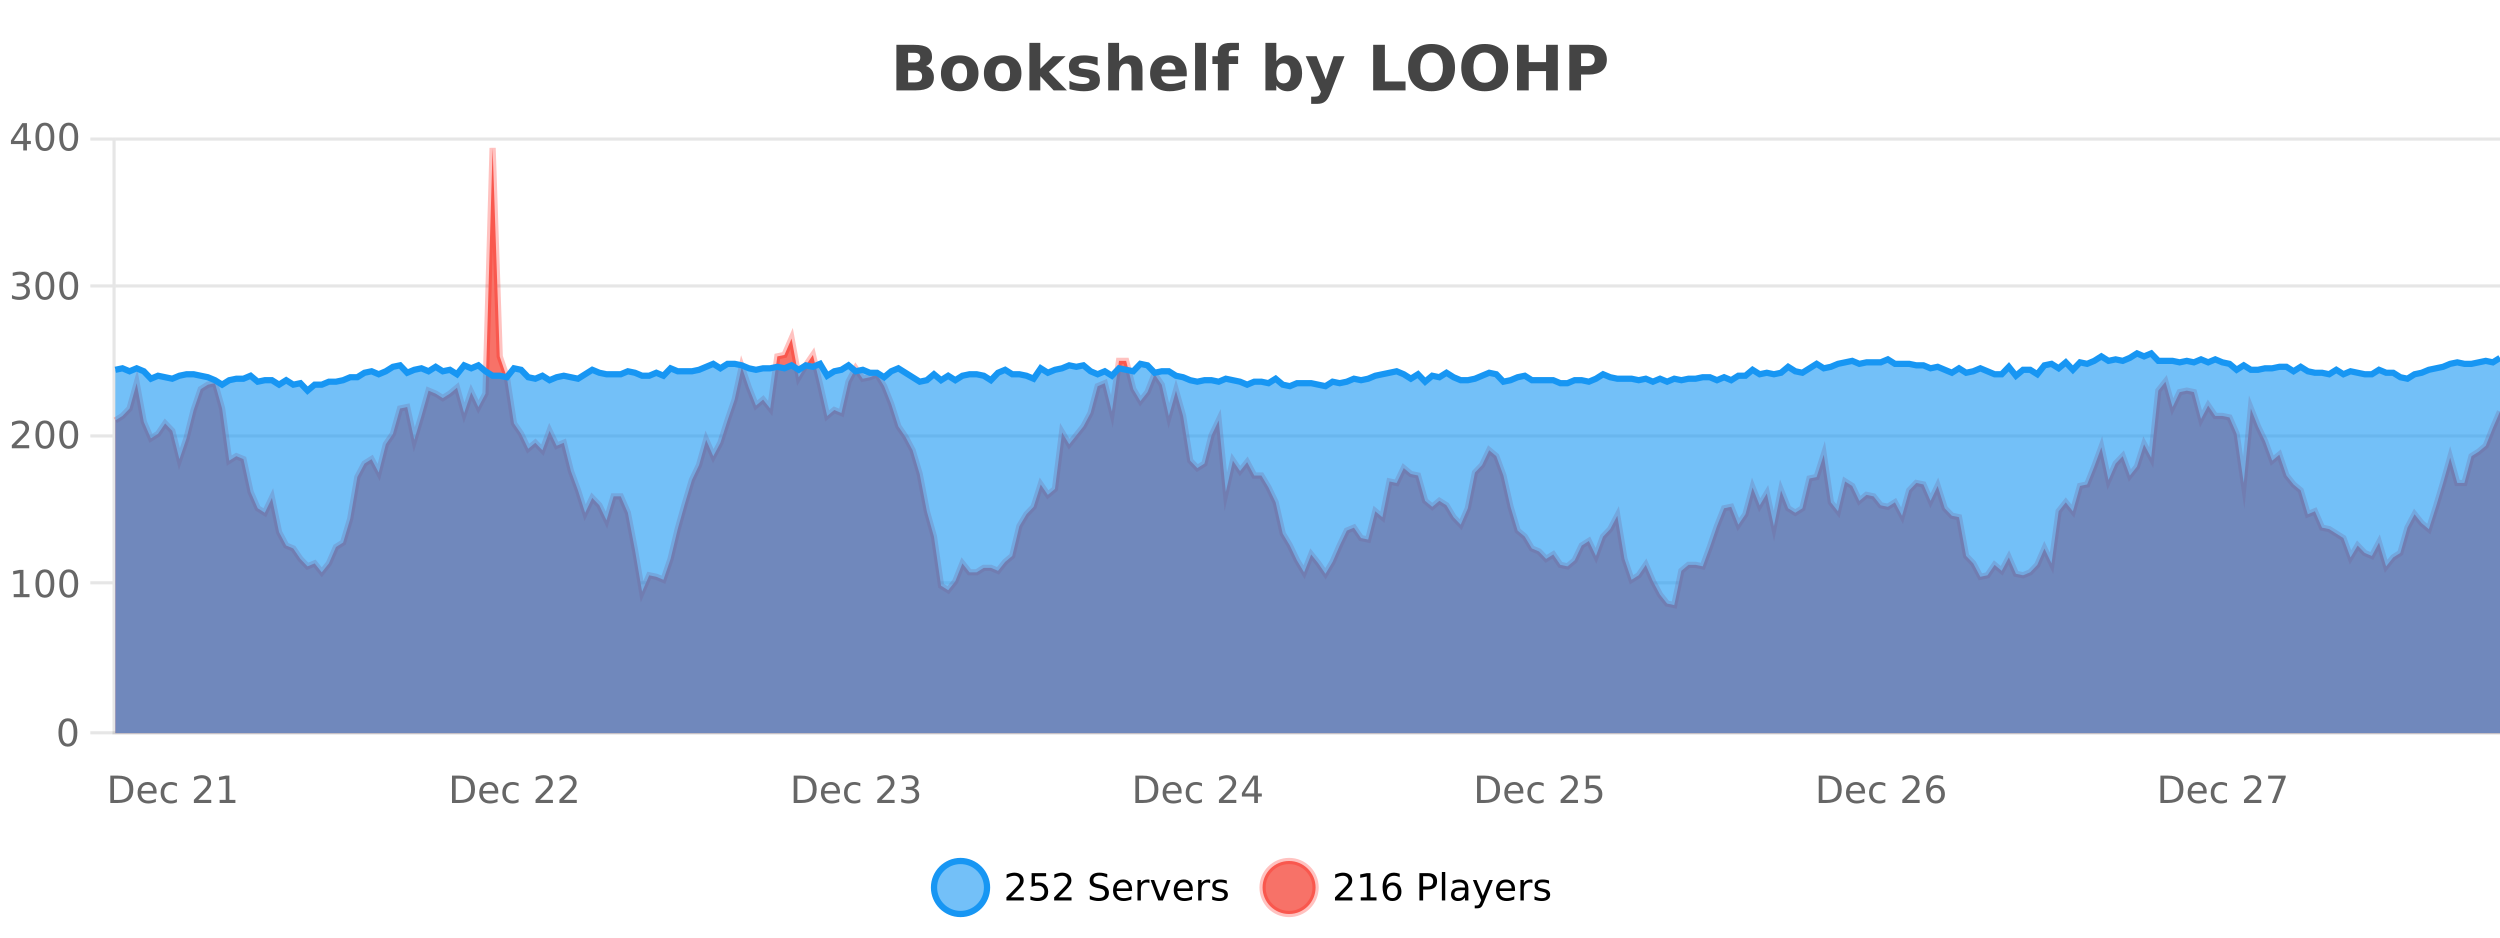 <?xml version="1.0" encoding="UTF-8"?>
<svg xmlns="http://www.w3.org/2000/svg" xmlns:xlink="http://www.w3.org/1999/xlink" width="800pt" height="300pt" viewBox="0 0 800 300" version="1.1">
<defs>
<clipPath id="clip1">
  <path d="M 270 263 L 345 263 L 345 300 L 270 300 Z M 270 263 "/>
</clipPath>
<clipPath id="clip2">
  <path d="M 375 263 L 450 263 L 450 300 L 375 300 Z M 375 263 "/>
</clipPath>
<clipPath id="clip3">
  <path d="M 36.906 47 L 800 47 L 800 234.602 L 36.906 234.602 Z M 36.906 47 "/>
</clipPath>
<clipPath id="clip4">
  <path d="M 35.906 43 L 800 43 L 800 222 L 35.906 222 Z M 35.906 43 "/>
</clipPath>
<clipPath id="clip5">
  <path d="M 36.906 113 L 800 113 L 800 234.602 L 36.906 234.602 Z M 36.906 113 "/>
</clipPath>
<clipPath id="clip6">
  <path d="M 35.906 84 L 800 84 L 800 154 L 35.906 154 Z M 35.906 84 "/>
</clipPath>
</defs>
<g id="surface1301121">
<rect x="0" y="0" width="800" height="300" style="fill:rgb(100%,100%,100%);fill-opacity:1;stroke:none;"/>
<path style="fill:none;stroke-width:1;stroke-linecap:butt;stroke-linejoin:miter;stroke:rgb(0%,0%,0%);stroke-opacity:0.098;stroke-miterlimit:10;" d="M 37 234.5 L 800 234.5 "/>
<path style="fill:none;stroke-width:1;stroke-linecap:butt;stroke-linejoin:miter;stroke:rgb(0%,0%,0%);stroke-opacity:0.098;stroke-miterlimit:10;" d="M 28.906 234.5 L 36 234.5 "/>
<path style="fill:none;stroke-width:1;stroke-linecap:butt;stroke-linejoin:miter;stroke:rgb(0%,0%,0%);stroke-opacity:0.098;stroke-miterlimit:10;" d="M 37 186.5 L 800 186.5 "/>
<path style="fill:none;stroke-width:1;stroke-linecap:butt;stroke-linejoin:miter;stroke:rgb(0%,0%,0%);stroke-opacity:0.098;stroke-miterlimit:10;" d="M 28.906 186.5 L 36 186.5 "/>
<path style="fill:none;stroke-width:1;stroke-linecap:butt;stroke-linejoin:miter;stroke:rgb(0%,0%,0%);stroke-opacity:0.098;stroke-miterlimit:10;" d="M 37 139.5 L 800 139.5 "/>
<path style="fill:none;stroke-width:1;stroke-linecap:butt;stroke-linejoin:miter;stroke:rgb(0%,0%,0%);stroke-opacity:0.098;stroke-miterlimit:10;" d="M 28.906 139.5 L 36 139.5 "/>
<path style="fill:none;stroke-width:1;stroke-linecap:butt;stroke-linejoin:miter;stroke:rgb(0%,0%,0%);stroke-opacity:0.098;stroke-miterlimit:10;" d="M 37 91.5 L 800 91.5 "/>
<path style="fill:none;stroke-width:1;stroke-linecap:butt;stroke-linejoin:miter;stroke:rgb(0%,0%,0%);stroke-opacity:0.098;stroke-miterlimit:10;" d="M 28.906 91.5 L 36 91.5 "/>
<path style="fill:none;stroke-width:1;stroke-linecap:butt;stroke-linejoin:miter;stroke:rgb(0%,0%,0%);stroke-opacity:0.098;stroke-miterlimit:10;" d="M 37 44.5 L 800 44.5 "/>
<path style="fill:none;stroke-width:1;stroke-linecap:butt;stroke-linejoin:miter;stroke:rgb(0%,0%,0%);stroke-opacity:0.098;stroke-miterlimit:10;" d="M 28.906 44.5 L 36 44.5 "/>
<path style=" stroke:none;fill-rule:nonzero;fill:rgb(9.02%,58.824%,95.294%);fill-opacity:0.6;" d="M 315.852 284 C 315.852 288.688 312.055 292.484 307.367 292.484 C 302.684 292.484 298.883 288.688 298.883 284 C 298.883 279.312 302.684 275.516 307.367 275.516 C 312.055 275.516 315.852 279.312 315.852 284 Z M 315.852 284 "/>
<g clip-path="url(#clip1)" clip-rule="nonzero">
<path style="fill:none;stroke-width:2;stroke-linecap:butt;stroke-linejoin:miter;stroke:rgb(9.02%,58.824%,95.294%);stroke-opacity:1;stroke-miterlimit:10;" d="M 315.852 284 C 315.852 288.688 312.055 292.484 307.367 292.484 C 302.684 292.484 298.883 288.688 298.883 284 C 298.883 279.312 302.684 275.516 307.367 275.516 C 312.055 275.516 315.852 279.312 315.852 284 Z M 315.852 284 "/>
</g>
<path style=" stroke:none;fill-rule:nonzero;fill:rgb(0%,0%,0%);fill-opacity:1;" d="M 323.477 287.156 L 327.617 287.156 L 327.617 288.156 L 322.055 288.156 L 322.055 287.156 C 322.5 286.699 323.109 286.078 323.883 285.297 C 324.664 284.508 325.152 283.996 325.352 283.766 C 325.734 283.352 326 282.996 326.148 282.703 C 326.305 282.402 326.383 282.109 326.383 281.828 C 326.383 281.359 326.215 280.98 325.883 280.688 C 325.559 280.398 325.137 280.25 324.617 280.25 C 324.242 280.25 323.844 280.312 323.43 280.438 C 323.023 280.562 322.586 280.762 322.117 281.031 L 322.117 279.828 C 322.594 279.641 323.039 279.5 323.445 279.406 C 323.859 279.305 324.242 279.25 324.586 279.25 C 325.492 279.25 326.215 279.48 326.758 279.938 C 327.297 280.387 327.57 280.992 327.57 281.75 C 327.57 282.105 327.5 282.445 327.367 282.766 C 327.23 283.09 326.984 283.469 326.633 283.906 C 326.527 284.023 326.215 284.352 325.695 284.891 C 325.172 285.434 324.434 286.188 323.477 287.156 Z M 330.113 279.406 L 334.754 279.406 L 334.754 280.406 L 331.191 280.406 L 331.191 282.547 C 331.367 282.484 331.539 282.445 331.707 282.422 C 331.883 282.391 332.055 282.375 332.223 282.375 C 333.199 282.375 333.977 282.648 334.551 283.188 C 335.121 283.719 335.41 284.438 335.41 285.344 C 335.41 286.293 335.113 287.027 334.52 287.547 C 333.934 288.07 333.113 288.328 332.051 288.328 C 331.676 288.328 331.293 288.297 330.91 288.234 C 330.535 288.172 330.145 288.078 329.738 287.953 L 329.738 286.766 C 330.09 286.953 330.457 287.094 330.832 287.188 C 331.207 287.281 331.602 287.328 332.02 287.328 C 332.695 287.328 333.23 287.152 333.629 286.797 C 334.023 286.445 334.223 285.961 334.223 285.344 C 334.223 284.742 334.023 284.262 333.629 283.906 C 333.23 283.555 332.695 283.375 332.02 283.375 C 331.707 283.375 331.387 283.414 331.066 283.484 C 330.754 283.547 330.434 283.652 330.113 283.797 Z M 338.75 287.156 L 342.891 287.156 L 342.891 288.156 L 337.328 288.156 L 337.328 287.156 C 337.773 286.699 338.383 286.078 339.156 285.297 C 339.938 284.508 340.426 283.996 340.625 283.766 C 341.008 283.352 341.273 282.996 341.422 282.703 C 341.578 282.402 341.656 282.109 341.656 281.828 C 341.656 281.359 341.488 280.98 341.156 280.688 C 340.832 280.398 340.41 280.25 339.891 280.25 C 339.516 280.25 339.117 280.312 338.703 280.438 C 338.297 280.562 337.859 280.762 337.391 281.031 L 337.391 279.828 C 337.867 279.641 338.312 279.5 338.719 279.406 C 339.133 279.305 339.516 279.25 339.859 279.25 C 340.766 279.25 341.488 279.48 342.031 279.938 C 342.57 280.387 342.844 280.992 342.844 281.75 C 342.844 282.105 342.773 282.445 342.641 282.766 C 342.504 283.09 342.258 283.469 341.906 283.906 C 341.801 284.023 341.488 284.352 340.969 284.891 C 340.445 285.434 339.707 286.188 338.75 287.156 Z M 354.32 279.688 L 354.32 280.844 C 353.871 280.637 353.445 280.48 353.039 280.375 C 352.641 280.262 352.262 280.203 351.898 280.203 C 351.25 280.203 350.75 280.328 350.398 280.578 C 350.055 280.828 349.883 281.188 349.883 281.656 C 349.883 282.043 349.996 282.336 350.227 282.531 C 350.453 282.73 350.898 282.887 351.555 283 L 352.258 283.156 C 353.141 283.324 353.793 283.621 354.211 284.047 C 354.637 284.465 354.852 285.027 354.852 285.734 C 354.852 286.59 354.562 287.234 353.992 287.672 C 353.43 288.109 352.594 288.328 351.492 288.328 C 351.086 288.328 350.648 288.281 350.18 288.188 C 349.711 288.094 349.227 287.953 348.727 287.766 L 348.727 286.547 C 349.203 286.82 349.672 287.023 350.133 287.156 C 350.602 287.293 351.055 287.359 351.492 287.359 C 352.168 287.359 352.688 287.23 353.055 286.969 C 353.43 286.699 353.617 286.32 353.617 285.828 C 353.617 285.402 353.48 285.07 353.211 284.828 C 352.949 284.578 352.516 284.398 351.914 284.281 L 351.195 284.141 C 350.309 283.965 349.668 283.688 349.273 283.312 C 348.887 282.938 348.695 282.418 348.695 281.75 C 348.695 280.969 348.965 280.359 349.508 279.922 C 350.047 279.477 350.797 279.25 351.758 279.25 C 352.172 279.25 352.59 279.289 353.008 279.359 C 353.434 279.434 353.871 279.543 354.32 279.688 Z M 362.266 284.609 L 362.266 285.125 L 357.297 285.125 C 357.348 285.875 357.57 286.445 357.969 286.828 C 358.375 287.215 358.93 287.406 359.641 287.406 C 360.055 287.406 360.457 287.359 360.844 287.266 C 361.238 287.164 361.629 287.008 362.016 286.797 L 362.016 287.828 C 361.617 287.984 361.219 288.105 360.812 288.188 C 360.406 288.281 359.992 288.328 359.578 288.328 C 358.535 288.328 357.707 288.027 357.094 287.422 C 356.477 286.809 356.172 285.98 356.172 284.938 C 356.172 283.867 356.461 283.016 357.047 282.391 C 357.629 281.758 358.41 281.438 359.391 281.438 C 360.273 281.438 360.973 281.727 361.484 282.297 C 362.004 282.859 362.266 283.633 362.266 284.609 Z M 361.188 284.281 C 361.176 283.699 361.008 283.23 360.688 282.875 C 360.363 282.523 359.938 282.344 359.406 282.344 C 358.801 282.344 358.316 282.516 357.953 282.859 C 357.598 283.203 357.395 283.684 357.344 284.297 Z M 367.836 282.594 C 367.711 282.531 367.574 282.484 367.43 282.453 C 367.293 282.414 367.137 282.391 366.961 282.391 C 366.355 282.391 365.887 282.59 365.555 282.984 C 365.23 283.383 365.07 283.953 365.07 284.703 L 365.07 288.156 L 363.992 288.156 L 363.992 281.594 L 365.07 281.594 L 365.07 282.609 C 365.297 282.215 365.594 281.922 365.961 281.734 C 366.324 281.539 366.766 281.438 367.289 281.438 C 367.359 281.438 367.438 281.445 367.523 281.453 C 367.617 281.465 367.715 281.48 367.82 281.5 Z M 368.195 281.594 L 369.336 281.594 L 371.383 287.094 L 373.445 281.594 L 374.586 281.594 L 372.117 288.156 L 370.648 288.156 Z M 381.688 284.609 L 381.688 285.125 L 376.719 285.125 C 376.77 285.875 376.992 286.445 377.391 286.828 C 377.797 287.215 378.352 287.406 379.062 287.406 C 379.477 287.406 379.879 287.359 380.266 287.266 C 380.66 287.164 381.051 287.008 381.438 286.797 L 381.438 287.828 C 381.039 287.984 380.641 288.105 380.234 288.188 C 379.828 288.281 379.414 288.328 379 288.328 C 377.957 288.328 377.129 288.027 376.516 287.422 C 375.898 286.809 375.594 285.98 375.594 284.938 C 375.594 283.867 375.883 283.016 376.469 282.391 C 377.051 281.758 377.832 281.438 378.812 281.438 C 379.695 281.438 380.395 281.727 380.906 282.297 C 381.426 282.859 381.688 283.633 381.688 284.609 Z M 380.609 284.281 C 380.598 283.699 380.43 283.23 380.109 282.875 C 379.785 282.523 379.359 282.344 378.828 282.344 C 378.223 282.344 377.738 282.516 377.375 282.859 C 377.02 283.203 376.816 283.684 376.766 284.297 Z M 387.258 282.594 C 387.133 282.531 386.996 282.484 386.852 282.453 C 386.715 282.414 386.559 282.391 386.383 282.391 C 385.777 282.391 385.309 282.59 384.977 282.984 C 384.652 283.383 384.492 283.953 384.492 284.703 L 384.492 288.156 L 383.414 288.156 L 383.414 281.594 L 384.492 281.594 L 384.492 282.609 C 384.719 282.215 385.016 281.922 385.383 281.734 C 385.746 281.539 386.188 281.438 386.711 281.438 C 386.781 281.438 386.859 281.445 386.945 281.453 C 387.039 281.465 387.137 281.48 387.242 281.5 Z M 392.562 281.781 L 392.562 282.812 C 392.258 282.656 391.941 282.543 391.609 282.469 C 391.285 282.387 390.945 282.344 390.594 282.344 C 390.062 282.344 389.66 282.43 389.391 282.594 C 389.117 282.75 388.984 282.996 388.984 283.328 C 388.984 283.578 389.078 283.777 389.266 283.922 C 389.461 284.059 389.852 284.188 390.438 284.312 L 390.797 284.406 C 391.566 284.562 392.113 284.793 392.438 285.094 C 392.758 285.398 392.922 285.812 392.922 286.344 C 392.922 286.961 392.676 287.445 392.188 287.797 C 391.707 288.152 391.047 288.328 390.203 288.328 C 389.848 288.328 389.477 288.289 389.094 288.219 C 388.719 288.156 388.32 288.059 387.906 287.922 L 387.906 286.797 C 388.301 287.008 388.691 287.164 389.078 287.266 C 389.461 287.371 389.848 287.422 390.234 287.422 C 390.734 287.422 391.117 287.34 391.391 287.172 C 391.672 286.996 391.812 286.746 391.812 286.422 C 391.812 286.133 391.711 285.906 391.516 285.75 C 391.316 285.594 390.883 285.445 390.219 285.297 L 389.844 285.219 C 389.176 285.074 388.691 284.855 388.391 284.562 C 388.098 284.273 387.953 283.875 387.953 283.375 C 387.953 282.75 388.172 282.273 388.609 281.938 C 389.047 281.605 389.664 281.438 390.469 281.438 C 390.863 281.438 391.238 281.469 391.594 281.531 C 391.945 281.586 392.27 281.668 392.562 281.781 Z M 317.367 277.016 "/>
<path style=" stroke:none;fill-rule:nonzero;fill:rgb(96.863%,44.706%,40.784%);fill-opacity:1;" d="M 420.988 284 C 420.988 288.688 417.191 292.484 412.504 292.484 C 407.82 292.484 404.02 288.688 404.02 284 C 404.02 279.312 407.82 275.516 412.504 275.516 C 417.191 275.516 420.988 279.312 420.988 284 Z M 420.988 284 "/>
<g clip-path="url(#clip2)" clip-rule="nonzero">
<path style="fill:none;stroke-width:2;stroke-linecap:butt;stroke-linejoin:miter;stroke:rgb(100%,4.706%,0%);stroke-opacity:0.247;stroke-miterlimit:10;" d="M 420.988 284 C 420.988 288.688 417.191 292.484 412.504 292.484 C 407.82 292.484 404.02 288.688 404.02 284 C 404.02 279.312 407.82 275.516 412.504 275.516 C 417.191 275.516 420.988 279.312 420.988 284 Z M 420.988 284 "/>
</g>
<path style=" stroke:none;fill-rule:nonzero;fill:rgb(0%,0%,0%);fill-opacity:1;" d="M 428.617 287.156 L 432.758 287.156 L 432.758 288.156 L 427.195 288.156 L 427.195 287.156 C 427.641 286.699 428.25 286.078 429.023 285.297 C 429.805 284.508 430.293 283.996 430.492 283.766 C 430.875 283.352 431.141 282.996 431.289 282.703 C 431.445 282.402 431.523 282.109 431.523 281.828 C 431.523 281.359 431.355 280.98 431.023 280.688 C 430.699 280.398 430.277 280.25 429.758 280.25 C 429.383 280.25 428.984 280.312 428.57 280.438 C 428.164 280.562 427.727 280.762 427.258 281.031 L 427.258 279.828 C 427.734 279.641 428.18 279.5 428.586 279.406 C 429 279.305 429.383 279.25 429.727 279.25 C 430.633 279.25 431.355 279.48 431.898 279.938 C 432.438 280.387 432.711 280.992 432.711 281.75 C 432.711 282.105 432.641 282.445 432.508 282.766 C 432.371 283.09 432.125 283.469 431.773 283.906 C 431.668 284.023 431.355 284.352 430.836 284.891 C 430.312 285.434 429.574 286.188 428.617 287.156 Z M 435.438 287.156 L 437.375 287.156 L 437.375 280.484 L 435.266 280.906 L 435.266 279.828 L 437.359 279.406 L 438.547 279.406 L 438.547 287.156 L 440.484 287.156 L 440.484 288.156 L 435.438 288.156 Z M 445.555 283.312 C 445.023 283.312 444.602 283.496 444.289 283.859 C 443.977 284.227 443.82 284.719 443.82 285.344 C 443.82 285.98 443.977 286.48 444.289 286.844 C 444.602 287.211 445.023 287.391 445.555 287.391 C 446.086 287.391 446.5 287.211 446.805 286.844 C 447.117 286.48 447.273 285.98 447.273 285.344 C 447.273 284.719 447.117 284.227 446.805 283.859 C 446.5 283.496 446.086 283.312 445.555 283.312 Z M 447.898 279.594 L 447.898 280.672 C 447.594 280.539 447.293 280.434 446.992 280.359 C 446.688 280.289 446.391 280.25 446.102 280.25 C 445.32 280.25 444.719 280.516 444.305 281.047 C 443.898 281.57 443.664 282.359 443.602 283.422 C 443.828 283.09 444.117 282.836 444.461 282.656 C 444.812 282.469 445.199 282.375 445.617 282.375 C 446.492 282.375 447.184 282.641 447.695 283.172 C 448.203 283.703 448.461 284.43 448.461 285.344 C 448.461 286.25 448.195 286.977 447.664 287.516 C 447.133 288.059 446.43 288.328 445.555 288.328 C 444.531 288.328 443.758 287.945 443.227 287.172 C 442.695 286.391 442.43 285.266 442.43 283.797 C 442.43 282.414 442.758 281.309 443.414 280.484 C 444.07 279.664 444.949 279.25 446.055 279.25 C 446.344 279.25 446.641 279.281 446.945 279.344 C 447.246 279.398 447.562 279.48 447.898 279.594 Z M 455.398 280.375 L 455.398 283.672 L 456.883 283.672 C 457.434 283.672 457.859 283.531 458.164 283.25 C 458.465 282.961 458.617 282.547 458.617 282.016 C 458.617 281.496 458.465 281.094 458.164 280.812 C 457.859 280.523 457.434 280.375 456.883 280.375 Z M 454.211 279.406 L 456.883 279.406 C 457.871 279.406 458.617 279.633 459.117 280.078 C 459.617 280.516 459.867 281.164 459.867 282.016 C 459.867 282.883 459.617 283.539 459.117 283.984 C 458.617 284.422 457.871 284.641 456.883 284.641 L 455.398 284.641 L 455.398 288.156 L 454.211 288.156 Z M 461.398 279.031 L 462.477 279.031 L 462.477 288.156 L 461.398 288.156 Z M 467.719 284.859 C 466.852 284.859 466.25 284.961 465.906 285.156 C 465.57 285.355 465.406 285.695 465.406 286.172 C 465.406 286.559 465.531 286.867 465.781 287.094 C 466.039 287.312 466.383 287.422 466.812 287.422 C 467.414 287.422 467.895 287.215 468.25 286.797 C 468.613 286.371 468.797 285.805 468.797 285.094 L 468.797 284.859 Z M 469.875 284.406 L 469.875 288.156 L 468.797 288.156 L 468.797 287.156 C 468.547 287.555 468.238 287.852 467.875 288.047 C 467.508 288.234 467.062 288.328 466.531 288.328 C 465.852 288.328 465.316 288.141 464.922 287.766 C 464.523 287.383 464.328 286.875 464.328 286.25 C 464.328 285.512 464.57 284.953 465.062 284.578 C 465.562 284.203 466.301 284.016 467.281 284.016 L 468.797 284.016 L 468.797 283.906 C 468.797 283.406 468.629 283.023 468.297 282.75 C 467.973 282.48 467.52 282.344 466.938 282.344 C 466.562 282.344 466.191 282.391 465.828 282.484 C 465.473 282.578 465.133 282.715 464.812 282.891 L 464.812 281.891 C 465.207 281.734 465.586 281.621 465.953 281.547 C 466.328 281.477 466.691 281.438 467.047 281.438 C 467.992 281.438 468.703 281.684 469.172 282.172 C 469.641 282.664 469.875 283.406 469.875 284.406 Z M 474.82 288.766 C 474.516 289.547 474.219 290.055 473.93 290.297 C 473.637 290.535 473.25 290.656 472.773 290.656 L 471.914 290.656 L 471.914 289.75 L 472.539 289.75 C 472.84 289.75 473.07 289.676 473.227 289.531 C 473.391 289.395 473.574 289.066 473.773 288.547 L 473.977 288.047 L 471.32 281.594 L 472.461 281.594 L 474.508 286.719 L 476.57 281.594 L 477.711 281.594 Z M 484.812 284.609 L 484.812 285.125 L 479.844 285.125 C 479.895 285.875 480.117 286.445 480.516 286.828 C 480.922 287.215 481.477 287.406 482.188 287.406 C 482.602 287.406 483.004 287.359 483.391 287.266 C 483.785 287.164 484.176 287.008 484.562 286.797 L 484.562 287.828 C 484.164 287.984 483.766 288.105 483.359 288.188 C 482.953 288.281 482.539 288.328 482.125 288.328 C 481.082 288.328 480.254 288.027 479.641 287.422 C 479.023 286.809 478.719 285.98 478.719 284.938 C 478.719 283.867 479.008 283.016 479.594 282.391 C 480.176 281.758 480.957 281.438 481.938 281.438 C 482.82 281.438 483.52 281.727 484.031 282.297 C 484.551 282.859 484.812 283.633 484.812 284.609 Z M 483.734 284.281 C 483.723 283.699 483.555 283.23 483.234 282.875 C 482.91 282.523 482.484 282.344 481.953 282.344 C 481.348 282.344 480.863 282.516 480.5 282.859 C 480.145 283.203 479.941 283.684 479.891 284.297 Z M 490.383 282.594 C 490.258 282.531 490.121 282.484 489.977 282.453 C 489.84 282.414 489.684 282.391 489.508 282.391 C 488.902 282.391 488.434 282.59 488.102 282.984 C 487.777 283.383 487.617 283.953 487.617 284.703 L 487.617 288.156 L 486.539 288.156 L 486.539 281.594 L 487.617 281.594 L 487.617 282.609 C 487.844 282.215 488.141 281.922 488.508 281.734 C 488.871 281.539 489.312 281.438 489.836 281.438 C 489.906 281.438 489.984 281.445 490.07 281.453 C 490.164 281.465 490.262 281.48 490.367 281.5 Z M 495.691 281.781 L 495.691 282.812 C 495.387 282.656 495.07 282.543 494.738 282.469 C 494.414 282.387 494.074 282.344 493.723 282.344 C 493.191 282.344 492.789 282.43 492.52 282.594 C 492.246 282.75 492.113 282.996 492.113 283.328 C 492.113 283.578 492.207 283.777 492.395 283.922 C 492.59 284.059 492.98 284.188 493.566 284.312 L 493.926 284.406 C 494.695 284.562 495.242 284.793 495.566 285.094 C 495.887 285.398 496.051 285.812 496.051 286.344 C 496.051 286.961 495.805 287.445 495.316 287.797 C 494.836 288.152 494.176 288.328 493.332 288.328 C 492.977 288.328 492.605 288.289 492.223 288.219 C 491.848 288.156 491.449 288.059 491.035 287.922 L 491.035 286.797 C 491.43 287.008 491.82 287.164 492.207 287.266 C 492.59 287.371 492.977 287.422 493.363 287.422 C 493.863 287.422 494.246 287.34 494.52 287.172 C 494.801 286.996 494.941 286.746 494.941 286.422 C 494.941 286.133 494.84 285.906 494.645 285.75 C 494.445 285.594 494.012 285.445 493.348 285.297 L 492.973 285.219 C 492.305 285.074 491.82 284.855 491.52 284.562 C 491.227 284.273 491.082 283.875 491.082 283.375 C 491.082 282.75 491.301 282.273 491.738 281.938 C 492.176 281.605 492.793 281.438 493.598 281.438 C 493.992 281.438 494.367 281.469 494.723 281.531 C 495.074 281.586 495.398 281.668 495.691 281.781 Z M 422.504 277.016 "/>
<path style=" stroke:none;fill-rule:nonzero;fill:rgb(26.667%,26.667%,26.667%);fill-opacity:1;" d="M 292.672 19.984 C 293.266 19.984 293.711 19.855 294.016 19.594 C 294.328 19.336 294.484 18.949 294.484 18.438 C 294.484 17.938 294.328 17.559 294.016 17.297 C 293.711 17.039 293.266 16.906 292.672 16.906 L 290.594 16.906 L 290.594 19.984 Z M 292.797 26.359 C 293.555 26.359 294.125 26.203 294.5 25.891 C 294.883 25.57 295.078 25.086 295.078 24.438 C 295.078 23.805 294.891 23.328 294.516 23.016 C 294.141 22.703 293.566 22.547 292.797 22.547 L 290.594 22.547 L 290.594 26.359 Z M 296.297 21.125 C 297.109 21.355 297.734 21.789 298.172 22.422 C 298.617 23.047 298.844 23.82 298.844 24.734 C 298.844 26.141 298.363 27.195 297.406 27.891 C 296.457 28.578 295.016 28.922 293.078 28.922 L 286.844 28.922 L 286.844 14.344 L 292.484 14.344 C 294.504 14.344 295.969 14.652 296.875 15.266 C 297.789 15.871 298.25 16.852 298.25 18.203 C 298.25 18.914 298.082 19.516 297.75 20.016 C 297.414 20.508 296.93 20.875 296.297 21.125 Z M 307.133 20.219 C 306.352 20.219 305.758 20.5 305.352 21.062 C 304.945 21.617 304.742 22.418 304.742 23.469 C 304.742 24.512 304.945 25.312 305.352 25.875 C 305.758 26.43 306.352 26.703 307.133 26.703 C 307.891 26.703 308.469 26.43 308.867 25.875 C 309.273 25.312 309.477 24.512 309.477 23.469 C 309.477 22.418 309.273 21.617 308.867 21.062 C 308.469 20.5 307.891 20.219 307.133 20.219 Z M 307.133 17.719 C 309.008 17.719 310.469 18.23 311.523 19.25 C 312.586 20.262 313.117 21.668 313.117 23.469 C 313.117 25.262 312.586 26.668 311.523 27.688 C 310.469 28.699 309.008 29.203 307.133 29.203 C 305.234 29.203 303.758 28.699 302.695 27.688 C 301.633 26.668 301.102 25.262 301.102 23.469 C 301.102 21.668 301.633 20.262 302.695 19.25 C 303.758 18.23 305.234 17.719 307.133 17.719 Z M 320.875 20.219 C 320.094 20.219 319.5 20.5 319.094 21.062 C 318.688 21.617 318.484 22.418 318.484 23.469 C 318.484 24.512 318.688 25.312 319.094 25.875 C 319.5 26.43 320.094 26.703 320.875 26.703 C 321.633 26.703 322.211 26.43 322.609 25.875 C 323.016 25.312 323.219 24.512 323.219 23.469 C 323.219 22.418 323.016 21.617 322.609 21.062 C 322.211 20.5 321.633 20.219 320.875 20.219 Z M 320.875 17.719 C 322.75 17.719 324.211 18.23 325.266 19.25 C 326.328 20.262 326.859 21.668 326.859 23.469 C 326.859 25.262 326.328 26.668 325.266 27.688 C 324.211 28.699 322.75 29.203 320.875 29.203 C 318.977 29.203 317.5 28.699 316.438 27.688 C 315.375 26.668 314.844 25.262 314.844 23.469 C 314.844 21.668 315.375 20.262 316.438 19.25 C 317.5 18.23 318.977 17.719 320.875 17.719 Z M 329.414 13.719 L 332.898 13.719 L 332.898 22 L 336.93 17.984 L 340.992 17.984 L 335.648 23 L 341.414 28.922 L 337.164 28.922 L 332.898 24.359 L 332.898 28.922 L 329.414 28.922 Z M 351.242 18.328 L 351.242 20.984 C 350.5 20.672 349.781 20.438 349.086 20.281 C 348.387 20.125 347.727 20.047 347.102 20.047 C 346.445 20.047 345.953 20.133 345.633 20.297 C 345.309 20.465 345.148 20.719 345.148 21.062 C 345.148 21.344 345.266 21.559 345.508 21.703 C 345.758 21.852 346.195 21.961 346.82 22.031 L 347.445 22.125 C 349.234 22.355 350.438 22.73 351.055 23.25 C 351.668 23.773 351.977 24.59 351.977 25.703 C 351.977 26.871 351.543 27.746 350.68 28.328 C 349.824 28.914 348.547 29.203 346.852 29.203 C 346.121 29.203 345.371 29.145 344.602 29.031 C 343.828 28.918 343.039 28.746 342.227 28.516 L 342.227 25.859 C 342.922 26.203 343.637 26.461 344.367 26.625 C 345.094 26.793 345.84 26.875 346.602 26.875 C 347.289 26.875 347.805 26.781 348.148 26.594 C 348.492 26.406 348.664 26.125 348.664 25.75 C 348.664 25.438 348.543 25.211 348.305 25.062 C 348.062 24.906 347.59 24.789 346.883 24.703 L 346.273 24.625 C 344.711 24.43 343.617 24.07 342.992 23.547 C 342.367 23.016 342.055 22.215 342.055 21.141 C 342.055 19.984 342.449 19.125 343.242 18.562 C 344.043 18 345.262 17.719 346.898 17.719 C 347.543 17.719 348.219 17.773 348.93 17.875 C 349.637 17.969 350.406 18.121 351.242 18.328 Z M 365.602 22.266 L 365.602 28.922 L 362.086 28.922 L 362.086 23.844 C 362.086 22.887 362.062 22.23 362.023 21.875 C 361.98 21.512 361.906 21.246 361.805 21.078 C 361.668 20.852 361.48 20.672 361.242 20.547 C 361.012 20.422 360.746 20.359 360.445 20.359 C 359.715 20.359 359.141 20.641 358.727 21.203 C 358.309 21.766 358.102 22.547 358.102 23.547 L 358.102 28.922 L 354.617 28.922 L 354.617 13.719 L 358.102 13.719 L 358.102 19.578 C 358.633 18.945 359.195 18.477 359.789 18.172 C 360.383 17.871 361.031 17.719 361.742 17.719 C 363.012 17.719 363.969 18.109 364.617 18.891 C 365.273 19.664 365.602 20.789 365.602 22.266 Z M 379.762 23.422 L 379.762 24.422 L 371.59 24.422 C 371.672 25.246 371.969 25.859 372.48 26.266 C 372.988 26.672 373.699 26.875 374.605 26.875 C 375.344 26.875 376.098 26.766 376.871 26.547 C 377.641 26.328 378.434 26 379.246 25.562 L 379.246 28.25 C 378.422 28.562 377.594 28.797 376.762 28.953 C 375.938 29.117 375.113 29.203 374.293 29.203 C 372.312 29.203 370.77 28.703 369.668 27.703 C 368.574 26.695 368.027 25.281 368.027 23.469 C 368.027 21.68 368.562 20.273 369.637 19.25 C 370.719 18.23 372.203 17.719 374.09 17.719 C 375.809 17.719 377.184 18.242 378.215 19.281 C 379.246 20.312 379.762 21.695 379.762 23.422 Z M 376.168 22.266 C 376.168 21.602 375.973 21.062 375.59 20.656 C 375.203 20.25 374.699 20.047 374.074 20.047 C 373.395 20.047 372.844 20.242 372.418 20.625 C 372 21 371.738 21.547 371.637 22.266 Z M 382.422 13.719 L 385.906 13.719 L 385.906 28.922 L 382.422 28.922 Z M 396.461 13.719 L 396.461 16.016 L 394.523 16.016 C 394.031 16.016 393.688 16.109 393.492 16.297 C 393.293 16.477 393.195 16.781 393.195 17.219 L 393.195 17.984 L 396.195 17.984 L 396.195 20.484 L 393.195 20.484 L 393.195 28.922 L 389.711 28.922 L 389.711 20.484 L 387.961 20.484 L 387.961 17.984 L 389.711 17.984 L 389.711 17.219 C 389.711 16.031 390.039 15.152 390.695 14.578 C 391.359 14.008 392.391 13.719 393.789 13.719 Z M 410.75 26.672 C 411.5 26.672 412.07 26.402 412.469 25.859 C 412.863 25.309 413.062 24.512 413.062 23.469 C 413.062 22.43 412.863 21.637 412.469 21.094 C 412.07 20.543 411.5 20.266 410.75 20.266 C 410 20.266 409.422 20.543 409.016 21.094 C 408.617 21.637 408.422 22.43 408.422 23.469 C 408.422 24.5 408.617 25.293 409.016 25.844 C 409.422 26.398 410 26.672 410.75 26.672 Z M 408.422 19.578 C 408.91 18.945 409.445 18.477 410.031 18.172 C 410.613 17.871 411.285 17.719 412.047 17.719 C 413.398 17.719 414.508 18.258 415.375 19.328 C 416.238 20.402 416.672 21.781 416.672 23.469 C 416.672 25.148 416.238 26.523 415.375 27.594 C 414.508 28.668 413.398 29.203 412.047 29.203 C 411.285 29.203 410.613 29.051 410.031 28.75 C 409.445 28.449 408.91 27.98 408.422 27.344 L 408.422 28.922 L 404.938 28.922 L 404.938 13.719 L 408.422 13.719 Z M 417.82 17.984 L 421.305 17.984 L 424.258 25.406 L 426.758 17.984 L 430.242 17.984 L 425.648 29.953 C 425.188 31.172 424.648 32.02 424.023 32.5 C 423.406 32.988 422.602 33.234 421.602 33.234 L 419.57 33.234 L 419.57 30.938 L 420.664 30.938 C 421.258 30.938 421.688 30.844 421.961 30.656 C 422.23 30.469 422.438 30.129 422.586 29.641 L 422.695 29.344 Z M 439.414 14.344 L 443.164 14.344 L 443.164 26.078 L 449.773 26.078 L 449.773 28.922 L 439.414 28.922 Z M 458.102 16.797 C 456.953 16.797 456.062 17.227 455.43 18.078 C 454.805 18.922 454.492 20.109 454.492 21.641 C 454.492 23.172 454.805 24.367 455.43 25.219 C 456.062 26.062 456.953 26.484 458.102 26.484 C 459.246 26.484 460.137 26.062 460.773 25.219 C 461.406 24.367 461.727 23.172 461.727 21.641 C 461.727 20.109 461.406 18.922 460.773 18.078 C 460.137 17.227 459.246 16.797 458.102 16.797 Z M 458.102 14.078 C 460.445 14.078 462.277 14.75 463.602 16.094 C 464.934 17.43 465.602 19.277 465.602 21.641 C 465.602 24.008 464.934 25.859 463.602 27.203 C 462.277 28.539 460.445 29.203 458.102 29.203 C 455.758 29.203 453.918 28.539 452.586 27.203 C 451.262 25.859 450.602 24.008 450.602 21.641 C 450.602 19.277 451.262 17.43 452.586 16.094 C 453.918 14.75 455.758 14.078 458.102 14.078 Z M 475.102 16.797 C 473.953 16.797 473.062 17.227 472.43 18.078 C 471.805 18.922 471.492 20.109 471.492 21.641 C 471.492 23.172 471.805 24.367 472.43 25.219 C 473.062 26.062 473.953 26.484 475.102 26.484 C 476.246 26.484 477.137 26.062 477.773 25.219 C 478.406 24.367 478.727 23.172 478.727 21.641 C 478.727 20.109 478.406 18.922 477.773 18.078 C 477.137 17.227 476.246 16.797 475.102 16.797 Z M 475.102 14.078 C 477.445 14.078 479.277 14.75 480.602 16.094 C 481.934 17.43 482.602 19.277 482.602 21.641 C 482.602 24.008 481.934 25.859 480.602 27.203 C 479.277 28.539 477.445 29.203 475.102 29.203 C 472.758 29.203 470.918 28.539 469.586 27.203 C 468.262 25.859 467.602 24.008 467.602 21.641 C 467.602 19.277 468.262 17.43 469.586 16.094 C 470.918 14.75 472.758 14.078 475.102 14.078 Z M 485.445 14.344 L 489.195 14.344 L 489.195 19.891 L 494.742 19.891 L 494.742 14.344 L 498.508 14.344 L 498.508 28.922 L 494.742 28.922 L 494.742 22.734 L 489.195 22.734 L 489.195 28.922 L 485.445 28.922 Z M 502.188 14.344 L 508.422 14.344 C 510.273 14.344 511.695 14.758 512.688 15.578 C 513.688 16.402 514.188 17.574 514.188 19.094 C 514.188 20.625 513.688 21.805 512.688 22.625 C 511.695 23.449 510.273 23.859 508.422 23.859 L 505.938 23.859 L 505.938 28.922 L 502.188 28.922 Z M 505.938 17.062 L 505.938 21.141 L 508.016 21.141 C 508.742 21.141 509.305 20.965 509.703 20.609 C 510.109 20.258 510.312 19.75 510.312 19.094 C 510.312 18.449 510.109 17.949 509.703 17.594 C 509.305 17.242 508.742 17.062 508.016 17.062 Z M 285 10.359 "/>
<path style="fill:none;stroke-width:1;stroke-linecap:butt;stroke-linejoin:miter;stroke:rgb(0%,0%,0%);stroke-opacity:0.098;stroke-miterlimit:10;" d="M 36 234.5 L 801 234.5 "/>
<path style=" stroke:none;fill-rule:nonzero;fill:rgb(40%,40%,40%);fill-opacity:1;" d="M 36.488 249.172 L 36.488 255.984 L 37.926 255.984 C 39.133 255.984 40.012 255.715 40.566 255.172 C 41.129 254.621 41.41 253.75 41.41 252.562 C 41.41 251.398 41.129 250.543 40.566 250 C 40.012 249.449 39.133 249.172 37.926 249.172 Z M 35.301 248.203 L 37.738 248.203 C 39.434 248.203 40.68 248.559 41.473 249.266 C 42.262 249.965 42.66 251.062 42.66 252.562 C 42.66 254.074 42.258 255.184 41.457 255.891 C 40.664 256.602 39.426 256.953 37.738 256.953 L 35.301 256.953 Z M 50.117 253.406 L 50.117 253.922 L 45.148 253.922 C 45.199 254.672 45.422 255.242 45.82 255.625 C 46.227 256.012 46.781 256.203 47.492 256.203 C 47.906 256.203 48.309 256.156 48.695 256.062 C 49.09 255.961 49.48 255.805 49.867 255.594 L 49.867 256.625 C 49.469 256.781 49.07 256.902 48.664 256.984 C 48.258 257.078 47.844 257.125 47.43 257.125 C 46.387 257.125 45.559 256.824 44.945 256.219 C 44.328 255.605 44.023 254.777 44.023 253.734 C 44.023 252.664 44.312 251.812 44.898 251.188 C 45.48 250.555 46.262 250.234 47.242 250.234 C 48.125 250.234 48.824 250.523 49.336 251.094 C 49.855 251.656 50.117 252.43 50.117 253.406 Z M 49.039 253.078 C 49.027 252.496 48.859 252.027 48.539 251.672 C 48.215 251.32 47.789 251.141 47.258 251.141 C 46.652 251.141 46.168 251.312 45.805 251.656 C 45.449 252 45.246 252.48 45.195 253.094 Z M 56.609 250.641 L 56.609 251.656 C 56.297 251.48 55.988 251.352 55.688 251.266 C 55.383 251.184 55.078 251.141 54.766 251.141 C 54.055 251.141 53.508 251.367 53.125 251.812 C 52.738 252.25 52.547 252.871 52.547 253.672 C 52.547 254.477 52.738 255.102 53.125 255.547 C 53.508 255.984 54.055 256.203 54.766 256.203 C 55.078 256.203 55.383 256.164 55.688 256.078 C 55.988 255.996 56.297 255.871 56.609 255.703 L 56.609 256.703 C 56.305 256.84 55.992 256.945 55.672 257.016 C 55.348 257.086 55.004 257.125 54.641 257.125 C 53.648 257.125 52.863 256.82 52.281 256.203 C 51.695 255.578 51.406 254.734 51.406 253.672 C 51.406 252.609 51.695 251.773 52.281 251.156 C 52.875 250.543 53.688 250.234 54.719 250.234 C 55.039 250.234 55.359 250.273 55.672 250.344 C 55.992 250.406 56.305 250.508 56.609 250.641 Z M 63.461 255.953 L 67.602 255.953 L 67.602 256.953 L 62.039 256.953 L 62.039 255.953 C 62.484 255.496 63.094 254.875 63.867 254.094 C 64.648 253.305 65.137 252.793 65.336 252.562 C 65.719 252.148 65.984 251.793 66.133 251.5 C 66.289 251.199 66.367 250.906 66.367 250.625 C 66.367 250.156 66.199 249.777 65.867 249.484 C 65.543 249.195 65.121 249.047 64.602 249.047 C 64.227 249.047 63.828 249.109 63.414 249.234 C 63.008 249.359 62.57 249.559 62.102 249.828 L 62.102 248.625 C 62.578 248.438 63.023 248.297 63.43 248.203 C 63.844 248.102 64.227 248.047 64.57 248.047 C 65.477 248.047 66.199 248.277 66.742 248.734 C 67.281 249.184 67.555 249.789 67.555 250.547 C 67.555 250.902 67.484 251.242 67.352 251.562 C 67.215 251.887 66.969 252.266 66.617 252.703 C 66.512 252.82 66.199 253.148 65.68 253.688 C 65.156 254.23 64.418 254.984 63.461 255.953 Z M 70.281 255.953 L 72.219 255.953 L 72.219 249.281 L 70.109 249.703 L 70.109 248.625 L 72.203 248.203 L 73.391 248.203 L 73.391 255.953 L 75.328 255.953 L 75.328 256.953 L 70.281 256.953 Z M 34.129 245.816 "/>
<path style=" stroke:none;fill-rule:nonzero;fill:rgb(40%,40%,40%);fill-opacity:1;" d="M 145.824 249.172 L 145.824 255.984 L 147.262 255.984 C 148.469 255.984 149.348 255.715 149.902 255.172 C 150.465 254.621 150.746 253.75 150.746 252.562 C 150.746 251.398 150.465 250.543 149.902 250 C 149.348 249.449 148.469 249.172 147.262 249.172 Z M 144.637 248.203 L 147.074 248.203 C 148.77 248.203 150.016 248.559 150.809 249.266 C 151.598 249.965 151.996 251.062 151.996 252.562 C 151.996 254.074 151.594 255.184 150.793 255.891 C 150 256.602 148.762 256.953 147.074 256.953 L 144.637 256.953 Z M 159.453 253.406 L 159.453 253.922 L 154.484 253.922 C 154.535 254.672 154.758 255.242 155.156 255.625 C 155.562 256.012 156.117 256.203 156.828 256.203 C 157.242 256.203 157.645 256.156 158.031 256.062 C 158.426 255.961 158.816 255.805 159.203 255.594 L 159.203 256.625 C 158.805 256.781 158.406 256.902 158 256.984 C 157.594 257.078 157.18 257.125 156.766 257.125 C 155.723 257.125 154.895 256.824 154.281 256.219 C 153.664 255.605 153.359 254.777 153.359 253.734 C 153.359 252.664 153.648 251.812 154.234 251.188 C 154.816 250.555 155.598 250.234 156.578 250.234 C 157.461 250.234 158.16 250.523 158.672 251.094 C 159.191 251.656 159.453 252.43 159.453 253.406 Z M 158.375 253.078 C 158.363 252.496 158.195 252.027 157.875 251.672 C 157.551 251.32 157.125 251.141 156.594 251.141 C 155.988 251.141 155.504 251.312 155.141 251.656 C 154.785 252 154.582 252.48 154.531 253.094 Z M 165.945 250.641 L 165.945 251.656 C 165.633 251.48 165.324 251.352 165.023 251.266 C 164.719 251.184 164.414 251.141 164.102 251.141 C 163.391 251.141 162.844 251.367 162.461 251.812 C 162.074 252.25 161.883 252.871 161.883 253.672 C 161.883 254.477 162.074 255.102 162.461 255.547 C 162.844 255.984 163.391 256.203 164.102 256.203 C 164.414 256.203 164.719 256.164 165.023 256.078 C 165.324 255.996 165.633 255.871 165.945 255.703 L 165.945 256.703 C 165.641 256.84 165.328 256.945 165.008 257.016 C 164.684 257.086 164.34 257.125 163.977 257.125 C 162.984 257.125 162.199 256.82 161.617 256.203 C 161.031 255.578 160.742 254.734 160.742 253.672 C 160.742 252.609 161.031 251.773 161.617 251.156 C 162.211 250.543 163.023 250.234 164.055 250.234 C 164.375 250.234 164.695 250.273 165.008 250.344 C 165.328 250.406 165.641 250.508 165.945 250.641 Z M 172.797 255.953 L 176.938 255.953 L 176.938 256.953 L 171.375 256.953 L 171.375 255.953 C 171.82 255.496 172.43 254.875 173.203 254.094 C 173.984 253.305 174.473 252.793 174.672 252.562 C 175.055 252.148 175.32 251.793 175.469 251.5 C 175.625 251.199 175.703 250.906 175.703 250.625 C 175.703 250.156 175.535 249.777 175.203 249.484 C 174.879 249.195 174.457 249.047 173.938 249.047 C 173.562 249.047 173.164 249.109 172.75 249.234 C 172.344 249.359 171.906 249.559 171.438 249.828 L 171.438 248.625 C 171.914 248.438 172.359 248.297 172.766 248.203 C 173.18 248.102 173.562 248.047 173.906 248.047 C 174.812 248.047 175.535 248.277 176.078 248.734 C 176.617 249.184 176.891 249.789 176.891 250.547 C 176.891 250.902 176.82 251.242 176.688 251.562 C 176.551 251.887 176.305 252.266 175.953 252.703 C 175.848 252.82 175.535 253.148 175.016 253.688 C 174.492 254.23 173.754 254.984 172.797 255.953 Z M 180.43 255.953 L 184.57 255.953 L 184.57 256.953 L 179.008 256.953 L 179.008 255.953 C 179.453 255.496 180.062 254.875 180.836 254.094 C 181.617 253.305 182.105 252.793 182.305 252.562 C 182.688 252.148 182.953 251.793 183.102 251.5 C 183.258 251.199 183.336 250.906 183.336 250.625 C 183.336 250.156 183.168 249.777 182.836 249.484 C 182.512 249.195 182.09 249.047 181.57 249.047 C 181.195 249.047 180.797 249.109 180.383 249.234 C 179.977 249.359 179.539 249.559 179.07 249.828 L 179.07 248.625 C 179.547 248.438 179.992 248.297 180.398 248.203 C 180.812 248.102 181.195 248.047 181.539 248.047 C 182.445 248.047 183.168 248.277 183.711 248.734 C 184.25 249.184 184.523 249.789 184.523 250.547 C 184.523 250.902 184.453 251.242 184.32 251.562 C 184.184 251.887 183.938 252.266 183.586 252.703 C 183.48 252.82 183.168 253.148 182.648 253.688 C 182.125 254.23 181.387 254.984 180.43 255.953 Z M 143.465 245.816 "/>
<path style=" stroke:none;fill-rule:nonzero;fill:rgb(40%,40%,40%);fill-opacity:1;" d="M 255.164 249.172 L 255.164 255.984 L 256.602 255.984 C 257.809 255.984 258.688 255.715 259.242 255.172 C 259.805 254.621 260.086 253.75 260.086 252.562 C 260.086 251.398 259.805 250.543 259.242 250 C 258.688 249.449 257.809 249.172 256.602 249.172 Z M 253.977 248.203 L 256.414 248.203 C 258.109 248.203 259.355 248.559 260.148 249.266 C 260.938 249.965 261.336 251.062 261.336 252.562 C 261.336 254.074 260.934 255.184 260.133 255.891 C 259.34 256.602 258.102 256.953 256.414 256.953 L 253.977 256.953 Z M 268.797 253.406 L 268.797 253.922 L 263.828 253.922 C 263.879 254.672 264.102 255.242 264.5 255.625 C 264.906 256.012 265.461 256.203 266.172 256.203 C 266.586 256.203 266.988 256.156 267.375 256.062 C 267.77 255.961 268.16 255.805 268.547 255.594 L 268.547 256.625 C 268.148 256.781 267.75 256.902 267.344 256.984 C 266.938 257.078 266.523 257.125 266.109 257.125 C 265.066 257.125 264.238 256.824 263.625 256.219 C 263.008 255.605 262.703 254.777 262.703 253.734 C 262.703 252.664 262.992 251.812 263.578 251.188 C 264.16 250.555 264.941 250.234 265.922 250.234 C 266.805 250.234 267.504 250.523 268.016 251.094 C 268.535 251.656 268.797 252.43 268.797 253.406 Z M 267.719 253.078 C 267.707 252.496 267.539 252.027 267.219 251.672 C 266.895 251.32 266.469 251.141 265.938 251.141 C 265.332 251.141 264.848 251.312 264.484 251.656 C 264.129 252 263.926 252.48 263.875 253.094 Z M 275.289 250.641 L 275.289 251.656 C 274.977 251.48 274.668 251.352 274.367 251.266 C 274.062 251.184 273.758 251.141 273.445 251.141 C 272.734 251.141 272.188 251.367 271.805 251.812 C 271.418 252.25 271.227 252.871 271.227 253.672 C 271.227 254.477 271.418 255.102 271.805 255.547 C 272.188 255.984 272.734 256.203 273.445 256.203 C 273.758 256.203 274.062 256.164 274.367 256.078 C 274.668 255.996 274.977 255.871 275.289 255.703 L 275.289 256.703 C 274.984 256.84 274.672 256.945 274.352 257.016 C 274.027 257.086 273.684 257.125 273.32 257.125 C 272.328 257.125 271.543 256.82 270.961 256.203 C 270.375 255.578 270.086 254.734 270.086 253.672 C 270.086 252.609 270.375 251.773 270.961 251.156 C 271.555 250.543 272.367 250.234 273.398 250.234 C 273.719 250.234 274.039 250.273 274.352 250.344 C 274.672 250.406 274.984 250.508 275.289 250.641 Z M 282.137 255.953 L 286.277 255.953 L 286.277 256.953 L 280.715 256.953 L 280.715 255.953 C 281.16 255.496 281.77 254.875 282.543 254.094 C 283.324 253.305 283.812 252.793 284.012 252.562 C 284.395 252.148 284.66 251.793 284.809 251.5 C 284.965 251.199 285.043 250.906 285.043 250.625 C 285.043 250.156 284.875 249.777 284.543 249.484 C 284.219 249.195 283.797 249.047 283.277 249.047 C 282.902 249.047 282.504 249.109 282.09 249.234 C 281.684 249.359 281.246 249.559 280.777 249.828 L 280.777 248.625 C 281.254 248.438 281.699 248.297 282.105 248.203 C 282.52 248.102 282.902 248.047 283.246 248.047 C 284.152 248.047 284.875 248.277 285.418 248.734 C 285.957 249.184 286.23 249.789 286.23 250.547 C 286.23 250.902 286.16 251.242 286.027 251.562 C 285.891 251.887 285.645 252.266 285.293 252.703 C 285.188 252.82 284.875 253.148 284.355 253.688 C 283.832 254.23 283.094 254.984 282.137 255.953 Z M 292.352 252.234 C 292.914 252.359 293.352 252.617 293.664 253 C 293.984 253.375 294.148 253.844 294.148 254.406 C 294.148 255.273 293.852 255.945 293.258 256.422 C 292.664 256.891 291.82 257.125 290.727 257.125 C 290.359 257.125 289.98 257.086 289.586 257.016 C 289.199 256.945 288.805 256.836 288.398 256.688 L 288.398 255.547 C 288.719 255.734 289.074 255.883 289.461 255.984 C 289.855 256.078 290.266 256.125 290.695 256.125 C 291.434 256.125 291.996 255.98 292.383 255.688 C 292.777 255.398 292.977 254.969 292.977 254.406 C 292.977 253.898 292.793 253.496 292.43 253.203 C 292.062 252.914 291.562 252.766 290.93 252.766 L 289.898 252.766 L 289.898 251.797 L 290.977 251.797 C 291.547 251.797 291.992 251.684 292.305 251.453 C 292.617 251.215 292.773 250.875 292.773 250.438 C 292.773 249.992 292.609 249.648 292.289 249.406 C 291.977 249.168 291.523 249.047 290.93 249.047 C 290.594 249.047 290.242 249.086 289.867 249.156 C 289.5 249.219 289.094 249.324 288.648 249.469 L 288.648 248.422 C 289.105 248.297 289.527 248.203 289.914 248.141 C 290.309 248.078 290.68 248.047 291.023 248.047 C 291.93 248.047 292.641 248.25 293.164 248.656 C 293.684 249.062 293.945 249.617 293.945 250.312 C 293.945 250.805 293.805 251.215 293.523 251.547 C 293.25 251.883 292.859 252.109 292.352 252.234 Z M 252.805 245.816 "/>
<path style=" stroke:none;fill-rule:nonzero;fill:rgb(40%,40%,40%);fill-opacity:1;" d="M 364.504 249.172 L 364.504 255.984 L 365.941 255.984 C 367.148 255.984 368.027 255.715 368.582 255.172 C 369.145 254.621 369.426 253.75 369.426 252.562 C 369.426 251.398 369.145 250.543 368.582 250 C 368.027 249.449 367.148 249.172 365.941 249.172 Z M 363.316 248.203 L 365.754 248.203 C 367.449 248.203 368.695 248.559 369.488 249.266 C 370.277 249.965 370.676 251.062 370.676 252.562 C 370.676 254.074 370.273 255.184 369.473 255.891 C 368.68 256.602 367.441 256.953 365.754 256.953 L 363.316 256.953 Z M 378.133 253.406 L 378.133 253.922 L 373.164 253.922 C 373.215 254.672 373.438 255.242 373.836 255.625 C 374.242 256.012 374.797 256.203 375.508 256.203 C 375.922 256.203 376.324 256.156 376.711 256.062 C 377.105 255.961 377.496 255.805 377.883 255.594 L 377.883 256.625 C 377.484 256.781 377.086 256.902 376.68 256.984 C 376.273 257.078 375.859 257.125 375.445 257.125 C 374.402 257.125 373.574 256.824 372.961 256.219 C 372.344 255.605 372.039 254.777 372.039 253.734 C 372.039 252.664 372.328 251.812 372.914 251.188 C 373.496 250.555 374.277 250.234 375.258 250.234 C 376.141 250.234 376.84 250.523 377.352 251.094 C 377.871 251.656 378.133 252.43 378.133 253.406 Z M 377.055 253.078 C 377.043 252.496 376.875 252.027 376.555 251.672 C 376.23 251.32 375.805 251.141 375.273 251.141 C 374.668 251.141 374.184 251.312 373.82 251.656 C 373.465 252 373.262 252.48 373.211 253.094 Z M 384.625 250.641 L 384.625 251.656 C 384.312 251.48 384.004 251.352 383.703 251.266 C 383.398 251.184 383.094 251.141 382.781 251.141 C 382.07 251.141 381.523 251.367 381.141 251.812 C 380.754 252.25 380.562 252.871 380.562 253.672 C 380.562 254.477 380.754 255.102 381.141 255.547 C 381.523 255.984 382.07 256.203 382.781 256.203 C 383.094 256.203 383.398 256.164 383.703 256.078 C 384.004 255.996 384.312 255.871 384.625 255.703 L 384.625 256.703 C 384.32 256.84 384.008 256.945 383.688 257.016 C 383.363 257.086 383.02 257.125 382.656 257.125 C 381.664 257.125 380.879 256.82 380.297 256.203 C 379.711 255.578 379.422 254.734 379.422 253.672 C 379.422 252.609 379.711 251.773 380.297 251.156 C 380.891 250.543 381.703 250.234 382.734 250.234 C 383.055 250.234 383.375 250.273 383.688 250.344 C 384.008 250.406 384.32 250.508 384.625 250.641 Z M 391.477 255.953 L 395.617 255.953 L 395.617 256.953 L 390.055 256.953 L 390.055 255.953 C 390.5 255.496 391.109 254.875 391.883 254.094 C 392.664 253.305 393.152 252.793 393.352 252.562 C 393.734 252.148 394 251.793 394.148 251.5 C 394.305 251.199 394.383 250.906 394.383 250.625 C 394.383 250.156 394.215 249.777 393.883 249.484 C 393.559 249.195 393.137 249.047 392.617 249.047 C 392.242 249.047 391.844 249.109 391.43 249.234 C 391.023 249.359 390.586 249.559 390.117 249.828 L 390.117 248.625 C 390.594 248.438 391.039 248.297 391.445 248.203 C 391.859 248.102 392.242 248.047 392.586 248.047 C 393.492 248.047 394.215 248.277 394.758 248.734 C 395.297 249.184 395.57 249.789 395.57 250.547 C 395.57 250.902 395.5 251.242 395.367 251.562 C 395.23 251.887 394.984 252.266 394.633 252.703 C 394.527 252.82 394.215 253.148 393.695 253.688 C 393.172 254.23 392.434 254.984 391.477 255.953 Z M 401.344 249.234 L 398.359 253.906 L 401.344 253.906 Z M 401.031 248.203 L 402.531 248.203 L 402.531 253.906 L 403.781 253.906 L 403.781 254.891 L 402.531 254.891 L 402.531 256.953 L 401.344 256.953 L 401.344 254.891 L 397.406 254.891 L 397.406 253.75 Z M 362.145 245.816 "/>
<path style=" stroke:none;fill-rule:nonzero;fill:rgb(40%,40%,40%);fill-opacity:1;" d="M 473.844 249.172 L 473.844 255.984 L 475.281 255.984 C 476.488 255.984 477.367 255.715 477.922 255.172 C 478.484 254.621 478.766 253.75 478.766 252.562 C 478.766 251.398 478.484 250.543 477.922 250 C 477.367 249.449 476.488 249.172 475.281 249.172 Z M 472.656 248.203 L 475.094 248.203 C 476.789 248.203 478.035 248.559 478.828 249.266 C 479.617 249.965 480.016 251.062 480.016 252.562 C 480.016 254.074 479.613 255.184 478.812 255.891 C 478.02 256.602 476.781 256.953 475.094 256.953 L 472.656 256.953 Z M 487.477 253.406 L 487.477 253.922 L 482.508 253.922 C 482.559 254.672 482.781 255.242 483.18 255.625 C 483.586 256.012 484.141 256.203 484.852 256.203 C 485.266 256.203 485.668 256.156 486.055 256.062 C 486.449 255.961 486.84 255.805 487.227 255.594 L 487.227 256.625 C 486.828 256.781 486.43 256.902 486.023 256.984 C 485.617 257.078 485.203 257.125 484.789 257.125 C 483.746 257.125 482.918 256.824 482.305 256.219 C 481.688 255.605 481.383 254.777 481.383 253.734 C 481.383 252.664 481.672 251.812 482.258 251.188 C 482.84 250.555 483.621 250.234 484.602 250.234 C 485.484 250.234 486.184 250.523 486.695 251.094 C 487.215 251.656 487.477 252.43 487.477 253.406 Z M 486.398 253.078 C 486.387 252.496 486.219 252.027 485.898 251.672 C 485.574 251.32 485.148 251.141 484.617 251.141 C 484.012 251.141 483.527 251.312 483.164 251.656 C 482.809 252 482.605 252.48 482.555 253.094 Z M 493.969 250.641 L 493.969 251.656 C 493.656 251.48 493.348 251.352 493.047 251.266 C 492.742 251.184 492.438 251.141 492.125 251.141 C 491.414 251.141 490.867 251.367 490.484 251.812 C 490.098 252.25 489.906 252.871 489.906 253.672 C 489.906 254.477 490.098 255.102 490.484 255.547 C 490.867 255.984 491.414 256.203 492.125 256.203 C 492.438 256.203 492.742 256.164 493.047 256.078 C 493.348 255.996 493.656 255.871 493.969 255.703 L 493.969 256.703 C 493.664 256.84 493.352 256.945 493.031 257.016 C 492.707 257.086 492.363 257.125 492 257.125 C 491.008 257.125 490.223 256.82 489.641 256.203 C 489.055 255.578 488.766 254.734 488.766 253.672 C 488.766 252.609 489.055 251.773 489.641 251.156 C 490.234 250.543 491.047 250.234 492.078 250.234 C 492.398 250.234 492.719 250.273 493.031 250.344 C 493.352 250.406 493.664 250.508 493.969 250.641 Z M 500.816 255.953 L 504.957 255.953 L 504.957 256.953 L 499.395 256.953 L 499.395 255.953 C 499.84 255.496 500.449 254.875 501.223 254.094 C 502.004 253.305 502.492 252.793 502.691 252.562 C 503.074 252.148 503.34 251.793 503.488 251.5 C 503.645 251.199 503.723 250.906 503.723 250.625 C 503.723 250.156 503.555 249.777 503.223 249.484 C 502.898 249.195 502.477 249.047 501.957 249.047 C 501.582 249.047 501.184 249.109 500.77 249.234 C 500.363 249.359 499.926 249.559 499.457 249.828 L 499.457 248.625 C 499.934 248.438 500.379 248.297 500.785 248.203 C 501.199 248.102 501.582 248.047 501.926 248.047 C 502.832 248.047 503.555 248.277 504.098 248.734 C 504.637 249.184 504.91 249.789 504.91 250.547 C 504.91 250.902 504.84 251.242 504.707 251.562 C 504.57 251.887 504.324 252.266 503.973 252.703 C 503.867 252.82 503.555 253.148 503.035 253.688 C 502.512 254.23 501.773 254.984 500.816 255.953 Z M 507.453 248.203 L 512.094 248.203 L 512.094 249.203 L 508.531 249.203 L 508.531 251.344 C 508.707 251.281 508.879 251.242 509.047 251.219 C 509.223 251.188 509.395 251.172 509.562 251.172 C 510.539 251.172 511.316 251.445 511.891 251.984 C 512.461 252.516 512.75 253.234 512.75 254.141 C 512.75 255.09 512.453 255.824 511.859 256.344 C 511.273 256.867 510.453 257.125 509.391 257.125 C 509.016 257.125 508.633 257.094 508.25 257.031 C 507.875 256.969 507.484 256.875 507.078 256.75 L 507.078 255.562 C 507.43 255.75 507.797 255.891 508.172 255.984 C 508.547 256.078 508.941 256.125 509.359 256.125 C 510.035 256.125 510.57 255.949 510.969 255.594 C 511.363 255.242 511.562 254.758 511.562 254.141 C 511.562 253.539 511.363 253.059 510.969 252.703 C 510.57 252.352 510.035 252.172 509.359 252.172 C 509.047 252.172 508.727 252.211 508.406 252.281 C 508.094 252.344 507.773 252.449 507.453 252.594 Z M 471.484 245.816 "/>
<path style=" stroke:none;fill-rule:nonzero;fill:rgb(40%,40%,40%);fill-opacity:1;" d="M 583.184 249.172 L 583.184 255.984 L 584.621 255.984 C 585.828 255.984 586.707 255.715 587.262 255.172 C 587.824 254.621 588.105 253.75 588.105 252.562 C 588.105 251.398 587.824 250.543 587.262 250 C 586.707 249.449 585.828 249.172 584.621 249.172 Z M 581.996 248.203 L 584.434 248.203 C 586.129 248.203 587.375 248.559 588.168 249.266 C 588.957 249.965 589.355 251.062 589.355 252.562 C 589.355 254.074 588.953 255.184 588.152 255.891 C 587.359 256.602 586.121 256.953 584.434 256.953 L 581.996 256.953 Z M 596.812 253.406 L 596.812 253.922 L 591.844 253.922 C 591.895 254.672 592.117 255.242 592.516 255.625 C 592.922 256.012 593.477 256.203 594.188 256.203 C 594.602 256.203 595.004 256.156 595.391 256.062 C 595.785 255.961 596.176 255.805 596.562 255.594 L 596.562 256.625 C 596.164 256.781 595.766 256.902 595.359 256.984 C 594.953 257.078 594.539 257.125 594.125 257.125 C 593.082 257.125 592.254 256.824 591.641 256.219 C 591.023 255.605 590.719 254.777 590.719 253.734 C 590.719 252.664 591.008 251.812 591.594 251.188 C 592.176 250.555 592.957 250.234 593.938 250.234 C 594.82 250.234 595.52 250.523 596.031 251.094 C 596.551 251.656 596.812 252.43 596.812 253.406 Z M 595.734 253.078 C 595.723 252.496 595.555 252.027 595.234 251.672 C 594.91 251.32 594.484 251.141 593.953 251.141 C 593.348 251.141 592.863 251.312 592.5 251.656 C 592.145 252 591.941 252.48 591.891 253.094 Z M 603.305 250.641 L 603.305 251.656 C 602.992 251.48 602.684 251.352 602.383 251.266 C 602.078 251.184 601.773 251.141 601.461 251.141 C 600.75 251.141 600.203 251.367 599.82 251.812 C 599.434 252.25 599.242 252.871 599.242 253.672 C 599.242 254.477 599.434 255.102 599.82 255.547 C 600.203 255.984 600.75 256.203 601.461 256.203 C 601.773 256.203 602.078 256.164 602.383 256.078 C 602.684 255.996 602.992 255.871 603.305 255.703 L 603.305 256.703 C 603 256.84 602.688 256.945 602.367 257.016 C 602.043 257.086 601.699 257.125 601.336 257.125 C 600.344 257.125 599.559 256.82 598.977 256.203 C 598.391 255.578 598.102 254.734 598.102 253.672 C 598.102 252.609 598.391 251.773 598.977 251.156 C 599.57 250.543 600.383 250.234 601.414 250.234 C 601.734 250.234 602.055 250.273 602.367 250.344 C 602.688 250.406 603 250.508 603.305 250.641 Z M 610.156 255.953 L 614.297 255.953 L 614.297 256.953 L 608.734 256.953 L 608.734 255.953 C 609.18 255.496 609.789 254.875 610.562 254.094 C 611.344 253.305 611.832 252.793 612.031 252.562 C 612.414 252.148 612.68 251.793 612.828 251.5 C 612.984 251.199 613.062 250.906 613.062 250.625 C 613.062 250.156 612.895 249.777 612.562 249.484 C 612.238 249.195 611.816 249.047 611.297 249.047 C 610.922 249.047 610.523 249.109 610.109 249.234 C 609.703 249.359 609.266 249.559 608.797 249.828 L 608.797 248.625 C 609.273 248.438 609.719 248.297 610.125 248.203 C 610.539 248.102 610.922 248.047 611.266 248.047 C 612.172 248.047 612.895 248.277 613.438 248.734 C 613.977 249.184 614.25 249.789 614.25 250.547 C 614.25 250.902 614.18 251.242 614.047 251.562 C 613.91 251.887 613.664 252.266 613.312 252.703 C 613.207 252.82 612.895 253.148 612.375 253.688 C 611.852 254.23 611.113 254.984 610.156 255.953 Z M 619.461 252.109 C 618.93 252.109 618.508 252.293 618.195 252.656 C 617.883 253.023 617.727 253.516 617.727 254.141 C 617.727 254.777 617.883 255.277 618.195 255.641 C 618.508 256.008 618.93 256.188 619.461 256.188 C 619.992 256.188 620.406 256.008 620.711 255.641 C 621.023 255.277 621.18 254.777 621.18 254.141 C 621.18 253.516 621.023 253.023 620.711 252.656 C 620.406 252.293 619.992 252.109 619.461 252.109 Z M 621.805 248.391 L 621.805 249.469 C 621.5 249.336 621.199 249.23 620.898 249.156 C 620.594 249.086 620.297 249.047 620.008 249.047 C 619.227 249.047 618.625 249.312 618.211 249.844 C 617.805 250.367 617.57 251.156 617.508 252.219 C 617.734 251.887 618.023 251.633 618.367 251.453 C 618.719 251.266 619.105 251.172 619.523 251.172 C 620.398 251.172 621.09 251.438 621.602 251.969 C 622.109 252.5 622.367 253.227 622.367 254.141 C 622.367 255.047 622.102 255.773 621.57 256.312 C 621.039 256.855 620.336 257.125 619.461 257.125 C 618.438 257.125 617.664 256.742 617.133 255.969 C 616.602 255.188 616.336 254.062 616.336 252.594 C 616.336 251.211 616.664 250.105 617.32 249.281 C 617.977 248.461 618.855 248.047 619.961 248.047 C 620.25 248.047 620.547 248.078 620.852 248.141 C 621.152 248.195 621.469 248.277 621.805 248.391 Z M 580.824 245.816 "/>
<path style=" stroke:none;fill-rule:nonzero;fill:rgb(40%,40%,40%);fill-opacity:1;" d="M 692.52 249.172 L 692.52 255.984 L 693.957 255.984 C 695.164 255.984 696.043 255.715 696.598 255.172 C 697.16 254.621 697.441 253.75 697.441 252.562 C 697.441 251.398 697.16 250.543 696.598 250 C 696.043 249.449 695.164 249.172 693.957 249.172 Z M 691.332 248.203 L 693.77 248.203 C 695.465 248.203 696.711 248.559 697.504 249.266 C 698.293 249.965 698.691 251.062 698.691 252.562 C 698.691 254.074 698.289 255.184 697.488 255.891 C 696.695 256.602 695.457 256.953 693.77 256.953 L 691.332 256.953 Z M 706.148 253.406 L 706.148 253.922 L 701.18 253.922 C 701.23 254.672 701.453 255.242 701.852 255.625 C 702.258 256.012 702.812 256.203 703.523 256.203 C 703.938 256.203 704.34 256.156 704.727 256.062 C 705.121 255.961 705.512 255.805 705.898 255.594 L 705.898 256.625 C 705.5 256.781 705.102 256.902 704.695 256.984 C 704.289 257.078 703.875 257.125 703.461 257.125 C 702.418 257.125 701.59 256.824 700.977 256.219 C 700.359 255.605 700.055 254.777 700.055 253.734 C 700.055 252.664 700.344 251.812 700.93 251.188 C 701.512 250.555 702.293 250.234 703.273 250.234 C 704.156 250.234 704.855 250.523 705.367 251.094 C 705.887 251.656 706.148 252.43 706.148 253.406 Z M 705.07 253.078 C 705.059 252.496 704.891 252.027 704.57 251.672 C 704.246 251.32 703.82 251.141 703.289 251.141 C 702.684 251.141 702.199 251.312 701.836 251.656 C 701.48 252 701.277 252.48 701.227 253.094 Z M 712.641 250.641 L 712.641 251.656 C 712.328 251.48 712.02 251.352 711.719 251.266 C 711.414 251.184 711.109 251.141 710.797 251.141 C 710.086 251.141 709.539 251.367 709.156 251.812 C 708.77 252.25 708.578 252.871 708.578 253.672 C 708.578 254.477 708.77 255.102 709.156 255.547 C 709.539 255.984 710.086 256.203 710.797 256.203 C 711.109 256.203 711.414 256.164 711.719 256.078 C 712.02 255.996 712.328 255.871 712.641 255.703 L 712.641 256.703 C 712.336 256.84 712.023 256.945 711.703 257.016 C 711.379 257.086 711.035 257.125 710.672 257.125 C 709.68 257.125 708.895 256.82 708.312 256.203 C 707.727 255.578 707.438 254.734 707.438 253.672 C 707.438 252.609 707.727 251.773 708.312 251.156 C 708.906 250.543 709.719 250.234 710.75 250.234 C 711.07 250.234 711.391 250.273 711.703 250.344 C 712.023 250.406 712.336 250.508 712.641 250.641 Z M 719.492 255.953 L 723.633 255.953 L 723.633 256.953 L 718.07 256.953 L 718.07 255.953 C 718.516 255.496 719.125 254.875 719.898 254.094 C 720.68 253.305 721.168 252.793 721.367 252.562 C 721.75 252.148 722.016 251.793 722.164 251.5 C 722.32 251.199 722.398 250.906 722.398 250.625 C 722.398 250.156 722.23 249.777 721.898 249.484 C 721.574 249.195 721.152 249.047 720.633 249.047 C 720.258 249.047 719.859 249.109 719.445 249.234 C 719.039 249.359 718.602 249.559 718.133 249.828 L 718.133 248.625 C 718.609 248.438 719.055 248.297 719.461 248.203 C 719.875 248.102 720.258 248.047 720.602 248.047 C 721.508 248.047 722.23 248.277 722.773 248.734 C 723.312 249.184 723.586 249.789 723.586 250.547 C 723.586 250.902 723.516 251.242 723.383 251.562 C 723.246 251.887 723 252.266 722.648 252.703 C 722.543 252.82 722.23 253.148 721.711 253.688 C 721.188 254.23 720.449 254.984 719.492 255.953 Z M 725.812 248.203 L 731.438 248.203 L 731.438 248.703 L 728.266 256.953 L 727.031 256.953 L 730.016 249.203 L 725.812 249.203 Z M 690.16 245.816 "/>
<path style="fill:none;stroke-width:1;stroke-linecap:butt;stroke-linejoin:miter;stroke:rgb(0%,0%,0%);stroke-opacity:0.098;stroke-miterlimit:10;" d="M 36.5 44 L 36.5 235 "/>
<path style=" stroke:none;fill-rule:nonzero;fill:rgb(40%,40%,40%);fill-opacity:1;" d="M 21.719 230.789 C 21.113 230.789 20.656 231.094 20.344 231.695 C 20.039 232.289 19.891 233.191 19.891 234.398 C 19.891 235.598 20.039 236.5 20.344 237.102 C 20.656 237.695 21.113 237.992 21.719 237.992 C 22.332 237.992 22.789 237.695 23.094 237.102 C 23.406 236.5 23.562 235.598 23.562 234.398 C 23.562 233.191 23.406 232.289 23.094 231.695 C 22.789 231.094 22.332 230.789 21.719 230.789 Z M 21.719 229.852 C 22.695 229.852 23.445 230.242 23.969 231.023 C 24.488 231.797 24.75 232.922 24.75 234.398 C 24.75 235.867 24.488 236.992 23.969 237.773 C 23.445 238.547 22.695 238.93 21.719 238.93 C 20.738 238.93 19.988 238.547 19.469 237.773 C 18.957 236.992 18.703 235.867 18.703 234.398 C 18.703 232.922 18.957 231.797 19.469 231.023 C 19.988 230.242 20.738 229.852 21.719 229.852 Z M 17.906 227.617 "/>
<path style=" stroke:none;fill-rule:nonzero;fill:rgb(40%,40%,40%);fill-opacity:1;" d="M 4.391 190.102 L 6.328 190.102 L 6.328 183.43 L 4.219 183.852 L 4.219 182.773 L 6.312 182.352 L 7.5 182.352 L 7.5 190.102 L 9.438 190.102 L 9.438 191.102 L 4.391 191.102 Z M 14.352 183.133 C 13.746 183.133 13.289 183.438 12.977 184.039 C 12.672 184.633 12.523 185.535 12.523 186.742 C 12.523 187.941 12.672 188.844 12.977 189.445 C 13.289 190.039 13.746 190.336 14.352 190.336 C 14.965 190.336 15.422 190.039 15.727 189.445 C 16.039 188.844 16.195 187.941 16.195 186.742 C 16.195 185.535 16.039 184.633 15.727 184.039 C 15.422 183.438 14.965 183.133 14.352 183.133 Z M 14.352 182.195 C 15.328 182.195 16.078 182.586 16.602 183.367 C 17.121 184.141 17.383 185.266 17.383 186.742 C 17.383 188.211 17.121 189.336 16.602 190.117 C 16.078 190.891 15.328 191.273 14.352 191.273 C 13.371 191.273 12.621 190.891 12.102 190.117 C 11.59 189.336 11.336 188.211 11.336 186.742 C 11.336 185.266 11.59 184.141 12.102 183.367 C 12.621 182.586 13.371 182.195 14.352 182.195 Z M 21.988 183.133 C 21.383 183.133 20.926 183.438 20.613 184.039 C 20.309 184.633 20.16 185.535 20.16 186.742 C 20.16 187.941 20.309 188.844 20.613 189.445 C 20.926 190.039 21.383 190.336 21.988 190.336 C 22.602 190.336 23.059 190.039 23.363 189.445 C 23.676 188.844 23.832 187.941 23.832 186.742 C 23.832 185.535 23.676 184.633 23.363 184.039 C 23.059 183.438 22.602 183.133 21.988 183.133 Z M 21.988 182.195 C 22.965 182.195 23.715 182.586 24.238 183.367 C 24.758 184.141 25.02 185.266 25.02 186.742 C 25.02 188.211 24.758 189.336 24.238 190.117 C 23.715 190.891 22.965 191.273 21.988 191.273 C 21.008 191.273 20.258 190.891 19.738 190.117 C 19.227 189.336 18.973 188.211 18.973 186.742 C 18.973 185.266 19.227 184.141 19.738 183.367 C 20.258 182.586 21.008 182.195 21.988 182.195 Z M 2.906 179.965 "/>
<path style=" stroke:none;fill-rule:nonzero;fill:rgb(40%,40%,40%);fill-opacity:1;" d="M 5.203 142.453 L 9.344 142.453 L 9.344 143.453 L 3.781 143.453 L 3.781 142.453 C 4.227 141.996 4.836 141.375 5.609 140.594 C 6.391 139.805 6.879 139.293 7.078 139.062 C 7.461 138.648 7.727 138.293 7.875 138 C 8.031 137.699 8.109 137.406 8.109 137.125 C 8.109 136.656 7.941 136.277 7.609 135.984 C 7.285 135.695 6.863 135.547 6.344 135.547 C 5.969 135.547 5.57 135.609 5.156 135.734 C 4.75 135.859 4.312 136.059 3.844 136.328 L 3.844 135.125 C 4.32 134.938 4.766 134.797 5.172 134.703 C 5.586 134.602 5.969 134.547 6.312 134.547 C 7.219 134.547 7.941 134.777 8.484 135.234 C 9.023 135.684 9.297 136.289 9.297 137.047 C 9.297 137.402 9.227 137.742 9.094 138.062 C 8.957 138.387 8.711 138.766 8.359 139.203 C 8.254 139.32 7.941 139.648 7.422 140.188 C 6.898 140.73 6.16 141.484 5.203 142.453 Z M 14.352 135.484 C 13.746 135.484 13.289 135.789 12.977 136.391 C 12.672 136.984 12.523 137.887 12.523 139.094 C 12.523 140.293 12.672 141.195 12.977 141.797 C 13.289 142.391 13.746 142.688 14.352 142.688 C 14.965 142.688 15.422 142.391 15.727 141.797 C 16.039 141.195 16.195 140.293 16.195 139.094 C 16.195 137.887 16.039 136.984 15.727 136.391 C 15.422 135.789 14.965 135.484 14.352 135.484 Z M 14.352 134.547 C 15.328 134.547 16.078 134.938 16.602 135.719 C 17.121 136.492 17.383 137.617 17.383 139.094 C 17.383 140.562 17.121 141.688 16.602 142.469 C 16.078 143.242 15.328 143.625 14.352 143.625 C 13.371 143.625 12.621 143.242 12.102 142.469 C 11.59 141.688 11.336 140.562 11.336 139.094 C 11.336 137.617 11.59 136.492 12.102 135.719 C 12.621 134.938 13.371 134.547 14.352 134.547 Z M 21.988 135.484 C 21.383 135.484 20.926 135.789 20.613 136.391 C 20.309 136.984 20.16 137.887 20.16 139.094 C 20.16 140.293 20.309 141.195 20.613 141.797 C 20.926 142.391 21.383 142.688 21.988 142.688 C 22.602 142.688 23.059 142.391 23.363 141.797 C 23.676 141.195 23.832 140.293 23.832 139.094 C 23.832 137.887 23.676 136.984 23.363 136.391 C 23.059 135.789 22.602 135.484 21.988 135.484 Z M 21.988 134.547 C 22.965 134.547 23.715 134.938 24.238 135.719 C 24.758 136.492 25.02 137.617 25.02 139.094 C 25.02 140.562 24.758 141.688 24.238 142.469 C 23.715 143.242 22.965 143.625 21.988 143.625 C 21.008 143.625 20.258 143.242 19.738 142.469 C 19.227 141.688 18.973 140.562 18.973 139.094 C 18.973 137.617 19.227 136.492 19.738 135.719 C 20.258 134.938 21.008 134.547 21.988 134.547 Z M 2.906 132.316 "/>
<path style=" stroke:none;fill-rule:nonzero;fill:rgb(40%,40%,40%);fill-opacity:1;" d="M 7.781 91.086 C 8.344 91.211 8.781 91.469 9.094 91.852 C 9.414 92.227 9.578 92.695 9.578 93.258 C 9.578 94.125 9.281 94.797 8.688 95.273 C 8.094 95.742 7.25 95.977 6.156 95.977 C 5.789 95.977 5.41 95.938 5.016 95.867 C 4.629 95.797 4.234 95.688 3.828 95.539 L 3.828 94.398 C 4.148 94.586 4.504 94.734 4.891 94.836 C 5.285 94.93 5.695 94.977 6.125 94.977 C 6.863 94.977 7.426 94.832 7.812 94.539 C 8.207 94.25 8.406 93.82 8.406 93.258 C 8.406 92.75 8.223 92.348 7.859 92.055 C 7.492 91.766 6.992 91.617 6.359 91.617 L 5.328 91.617 L 5.328 90.648 L 6.406 90.648 C 6.977 90.648 7.422 90.535 7.734 90.305 C 8.047 90.066 8.203 89.727 8.203 89.289 C 8.203 88.844 8.039 88.5 7.719 88.258 C 7.406 88.02 6.953 87.898 6.359 87.898 C 6.023 87.898 5.672 87.938 5.297 88.008 C 4.93 88.07 4.523 88.176 4.078 88.32 L 4.078 87.273 C 4.535 87.148 4.957 87.055 5.344 86.992 C 5.738 86.93 6.109 86.898 6.453 86.898 C 7.359 86.898 8.07 87.102 8.594 87.508 C 9.113 87.914 9.375 88.469 9.375 89.164 C 9.375 89.656 9.234 90.066 8.953 90.398 C 8.68 90.734 8.289 90.961 7.781 91.086 Z M 14.352 87.836 C 13.746 87.836 13.289 88.141 12.977 88.742 C 12.672 89.336 12.523 90.238 12.523 91.445 C 12.523 92.645 12.672 93.547 12.977 94.148 C 13.289 94.742 13.746 95.039 14.352 95.039 C 14.965 95.039 15.422 94.742 15.727 94.148 C 16.039 93.547 16.195 92.645 16.195 91.445 C 16.195 90.238 16.039 89.336 15.727 88.742 C 15.422 88.141 14.965 87.836 14.352 87.836 Z M 14.352 86.898 C 15.328 86.898 16.078 87.289 16.602 88.07 C 17.121 88.844 17.383 89.969 17.383 91.445 C 17.383 92.914 17.121 94.039 16.602 94.82 C 16.078 95.594 15.328 95.977 14.352 95.977 C 13.371 95.977 12.621 95.594 12.102 94.82 C 11.59 94.039 11.336 92.914 11.336 91.445 C 11.336 89.969 11.59 88.844 12.102 88.07 C 12.621 87.289 13.371 86.898 14.352 86.898 Z M 21.988 87.836 C 21.383 87.836 20.926 88.141 20.613 88.742 C 20.309 89.336 20.16 90.238 20.16 91.445 C 20.16 92.645 20.309 93.547 20.613 94.148 C 20.926 94.742 21.383 95.039 21.988 95.039 C 22.602 95.039 23.059 94.742 23.363 94.148 C 23.676 93.547 23.832 92.645 23.832 91.445 C 23.832 90.238 23.676 89.336 23.363 88.742 C 23.059 88.141 22.602 87.836 21.988 87.836 Z M 21.988 86.898 C 22.965 86.898 23.715 87.289 24.238 88.07 C 24.758 88.844 25.02 89.969 25.02 91.445 C 25.02 92.914 24.758 94.039 24.238 94.82 C 23.715 95.594 22.965 95.977 21.988 95.977 C 21.008 95.977 20.258 95.594 19.738 94.82 C 19.227 94.039 18.973 92.914 18.973 91.445 C 18.973 89.969 19.227 88.844 19.738 88.07 C 20.258 87.289 21.008 86.898 21.988 86.898 Z M 2.906 84.664 "/>
<path style=" stroke:none;fill-rule:nonzero;fill:rgb(40%,40%,40%);fill-opacity:1;" d="M 7.438 40.438 L 4.453 45.109 L 7.438 45.109 Z M 7.125 39.406 L 8.625 39.406 L 8.625 45.109 L 9.875 45.109 L 9.875 46.094 L 8.625 46.094 L 8.625 48.156 L 7.438 48.156 L 7.438 46.094 L 3.5 46.094 L 3.5 44.953 Z M 14.352 40.188 C 13.746 40.188 13.289 40.492 12.977 41.094 C 12.672 41.688 12.523 42.59 12.523 43.797 C 12.523 44.996 12.672 45.898 12.977 46.5 C 13.289 47.094 13.746 47.391 14.352 47.391 C 14.965 47.391 15.422 47.094 15.727 46.5 C 16.039 45.898 16.195 44.996 16.195 43.797 C 16.195 42.59 16.039 41.688 15.727 41.094 C 15.422 40.492 14.965 40.188 14.352 40.188 Z M 14.352 39.25 C 15.328 39.25 16.078 39.641 16.602 40.422 C 17.121 41.195 17.383 42.32 17.383 43.797 C 17.383 45.266 17.121 46.391 16.602 47.172 C 16.078 47.945 15.328 48.328 14.352 48.328 C 13.371 48.328 12.621 47.945 12.102 47.172 C 11.59 46.391 11.336 45.266 11.336 43.797 C 11.336 42.32 11.59 41.195 12.102 40.422 C 12.621 39.641 13.371 39.25 14.352 39.25 Z M 21.988 40.188 C 21.383 40.188 20.926 40.492 20.613 41.094 C 20.309 41.688 20.16 42.59 20.16 43.797 C 20.16 44.996 20.309 45.898 20.613 46.5 C 20.926 47.094 21.383 47.391 21.988 47.391 C 22.602 47.391 23.059 47.094 23.363 46.5 C 23.676 45.898 23.832 44.996 23.832 43.797 C 23.832 42.59 23.676 41.688 23.363 41.094 C 23.059 40.492 22.602 40.188 21.988 40.188 Z M 21.988 39.25 C 22.965 39.25 23.715 39.641 24.238 40.422 C 24.758 41.195 25.02 42.32 25.02 43.797 C 25.02 45.266 24.758 46.391 24.238 47.172 C 23.715 47.945 22.965 48.328 21.988 48.328 C 21.008 48.328 20.258 47.945 19.738 47.172 C 19.227 46.391 18.973 45.266 18.973 43.797 C 18.973 42.32 19.227 41.195 19.738 40.422 C 20.258 39.641 21.008 39.25 21.988 39.25 Z M 2.906 37.016 "/>
<g clip-path="url(#clip3)" clip-rule="nonzero">
<path style=" stroke:none;fill-rule:nonzero;fill:rgb(96.863%,44.706%,40.784%);fill-opacity:1;" d="M 800 131.676 L 797.723 136.918 L 795.445 142.637 L 793.168 144.543 L 790.887 145.973 L 788.609 154.547 L 786.332 154.547 L 784.055 146.449 L 781.777 154.547 L 779.5 162.172 L 777.223 169.32 L 774.941 167.414 L 772.664 164.555 L 770.387 168.844 L 768.109 176.945 L 765.832 178.371 L 763.555 181.23 L 761.277 173.609 L 758.996 177.898 L 756.719 176.945 L 754.441 174.562 L 752.164 178.371 L 749.887 172.18 L 745.332 169.32 L 743.051 168.844 L 740.773 163.602 L 738.496 164.555 L 736.219 156.93 L 733.941 155.023 L 731.664 152.164 L 729.387 145.496 L 727.105 147.402 L 724.828 141.207 L 722.551 136.441 L 720.273 130.723 L 717.996 154.547 L 715.719 138.824 L 713.441 133.582 L 711.16 133.105 L 708.883 133.105 L 706.605 129.77 L 704.328 134.059 L 702.051 125.48 L 699.773 125.004 L 697.496 125.48 L 695.215 130.246 L 692.938 122.145 L 690.66 125.004 L 688.383 146.449 L 686.105 142.16 L 683.828 149.305 L 681.551 152.164 L 679.27 145.973 L 676.992 148.352 L 674.715 153.594 L 672.438 143.113 L 670.16 149.305 L 667.883 155.023 L 665.605 155.5 L 663.324 163.602 L 661.047 160.742 L 658.77 163.602 L 656.492 180.277 L 654.215 175.516 L 651.938 180.754 L 649.66 183.137 L 647.383 184.09 L 645.102 183.613 L 642.824 178.371 L 640.547 182.66 L 638.27 180.754 L 635.992 184.09 L 633.715 184.566 L 631.438 180.277 L 629.156 177.898 L 626.879 165.508 L 624.602 165.031 L 622.324 162.648 L 620.047 155.5 L 617.77 160.266 L 615.492 155.023 L 613.211 154.547 L 610.934 156.93 L 608.656 165.031 L 606.379 160.742 L 604.102 162.172 L 601.824 161.695 L 599.547 158.836 L 597.266 158.359 L 594.988 160.266 L 592.711 155.5 L 590.434 154.07 L 588.156 163.602 L 585.879 160.742 L 583.602 145.496 L 581.32 152.641 L 579.043 153.117 L 576.766 162.648 L 574.488 164.078 L 572.211 162.648 L 569.934 156.93 L 567.656 168.367 L 565.375 157.883 L 563.098 161.695 L 560.82 155.977 L 558.543 164.555 L 556.266 167.891 L 553.988 162.172 L 551.711 162.648 L 549.43 168.367 L 547.152 175.039 L 544.875 181.23 L 542.598 180.754 L 540.32 180.754 L 538.043 182.66 L 535.766 193.621 L 533.484 193.145 L 531.207 190.285 L 528.93 185.996 L 526.652 180.754 L 524.375 184.09 L 522.098 185.52 L 519.82 178.848 L 517.539 165.031 L 515.262 169.32 L 512.984 171.703 L 510.707 177.898 L 508.43 173.133 L 506.152 174.562 L 503.875 179.324 L 501.594 181.23 L 499.316 180.754 L 497.039 177.422 L 494.762 178.848 L 492.484 176.469 L 490.207 175.516 L 487.93 171.703 L 485.648 169.797 L 483.371 162.172 L 481.094 152.164 L 478.816 145.973 L 476.539 144.066 L 474.262 148.828 L 471.984 151.211 L 469.703 162.648 L 467.426 167.891 L 465.148 165.508 L 462.871 161.695 L 460.594 160.266 L 458.316 162.172 L 456.039 160.266 L 453.758 152.164 L 451.48 151.688 L 449.203 149.781 L 446.926 154.547 L 444.648 154.07 L 442.371 165.508 L 440.094 163.602 L 437.812 172.656 L 435.535 172.18 L 433.258 168.844 L 430.98 169.797 L 428.703 174.562 L 426.426 179.801 L 424.148 183.613 L 421.867 180.277 L 419.59 177.422 L 417.312 183.137 L 415.035 179.324 L 412.758 174.562 L 410.48 170.75 L 408.203 160.742 L 405.922 155.977 L 403.645 152.164 L 401.367 152.164 L 399.09 147.879 L 396.812 150.734 L 394.535 147.402 L 392.258 157.406 L 389.977 134.535 L 387.699 139.301 L 385.422 148.352 L 383.145 149.781 L 380.867 147.402 L 378.59 133.105 L 376.312 125.004 L 374.031 133.105 L 371.754 123.098 L 369.477 119.762 L 367.199 125.48 L 364.922 128.34 L 362.645 124.527 L 360.367 115.477 L 358.086 115.477 L 355.809 131.676 L 353.531 122.621 L 351.254 123.574 L 348.977 132.152 L 346.699 136.441 L 344.422 139.301 L 342.141 142.16 L 339.863 138.348 L 337.586 156.453 L 335.309 158.359 L 333.031 155.023 L 330.754 162.172 L 328.477 164.555 L 326.199 168.367 L 323.918 177.898 L 321.641 179.801 L 319.363 182.66 L 317.086 181.707 L 314.809 181.707 L 312.531 183.137 L 310.254 183.137 L 307.973 180.277 L 305.695 185.996 L 303.418 188.855 L 301.141 187.426 L 298.863 171.703 L 296.586 163.602 L 294.309 151.688 L 292.027 144.066 L 289.75 139.777 L 287.473 136.441 L 285.195 129.293 L 282.918 123.574 L 280.641 119.762 L 278.363 120.715 L 276.082 121.191 L 273.805 117.859 L 271.527 122.145 L 269.25 132.152 L 266.973 131.199 L 264.695 133.105 L 262.418 123.098 L 260.137 113.57 L 257.859 116.906 L 255.582 120.715 L 253.305 108.328 L 251.027 113.57 L 248.75 114.047 L 246.473 130.723 L 244.191 127.863 L 241.914 129.77 L 239.637 124.051 L 237.359 117.383 L 235.082 127.863 L 232.805 134.535 L 230.527 141.684 L 228.246 145.973 L 225.969 140.73 L 223.691 148.828 L 221.414 153.594 L 219.137 161.219 L 216.859 169.32 L 214.582 178.848 L 212.301 185.52 L 210.023 184.566 L 207.746 184.09 L 205.469 189.332 L 203.191 175.992 L 200.914 164.078 L 198.637 158.836 L 196.355 158.836 L 194.078 166.461 L 191.801 161.695 L 189.523 159.312 L 187.246 164.078 L 184.969 156.93 L 182.691 150.734 L 180.41 141.684 L 178.133 142.637 L 175.855 137.871 L 173.578 144.066 L 171.301 141.684 L 169.023 143.59 L 166.746 138.824 L 164.465 135.488 L 162.188 120.715 L 159.91 114.047 L 157.633 47.336 L 155.355 125.957 L 153.078 130.246 L 150.801 125.48 L 148.52 132.152 L 146.242 124.051 L 143.965 125.957 L 141.688 127.387 L 139.41 125.957 L 137.133 125.004 L 134.855 133.105 L 132.574 140.73 L 130.297 130.246 L 128.02 130.723 L 125.742 138.824 L 123.465 142.16 L 121.188 151.211 L 118.91 146.926 L 116.629 148.352 L 114.352 152.641 L 112.074 165.984 L 109.797 173.609 L 107.52 175.039 L 105.242 180.277 L 102.965 183.137 L 100.684 180.277 L 98.406 181.23 L 96.129 178.848 L 93.852 175.516 L 91.574 174.562 L 89.297 170.273 L 87.02 159.312 L 84.738 164.078 L 82.461 162.648 L 80.184 157.406 L 77.906 146.926 L 75.629 145.973 L 73.352 147.402 L 71.074 130.723 L 68.793 122.621 L 66.516 123.098 L 64.238 124.527 L 61.961 131.199 L 59.684 140.254 L 57.406 146.926 L 55.129 137.871 L 52.848 135.488 L 50.57 138.824 L 48.293 140.254 L 46.016 135.012 L 43.738 122.621 L 41.461 130.723 L 39.184 133.105 L 36.906 134.535 L 36.906 234.602 L 800 234.602 Z M 800 131.676 "/>
</g>
<g clip-path="url(#clip4)" clip-rule="nonzero">
<path style="fill:none;stroke-width:2;stroke-linecap:butt;stroke-linejoin:miter;stroke:rgb(100%,4.706%,0%);stroke-opacity:0.247;stroke-miterlimit:10;" d="M 800 131.676 L 797.723 136.918 L 795.445 142.637 L 793.168 144.543 L 790.887 145.973 L 788.609 154.547 L 786.332 154.547 L 784.055 146.449 L 781.777 154.547 L 779.5 162.172 L 777.223 169.32 L 774.941 167.414 L 772.664 164.555 L 770.387 168.844 L 768.109 176.945 L 765.832 178.371 L 763.555 181.23 L 761.277 173.609 L 758.996 177.898 L 756.719 176.945 L 754.441 174.562 L 752.164 178.371 L 749.887 172.18 L 745.332 169.32 L 743.051 168.844 L 740.773 163.602 L 738.496 164.555 L 736.219 156.93 L 733.941 155.023 L 731.664 152.164 L 729.387 145.496 L 727.105 147.402 L 724.828 141.207 L 722.551 136.441 L 720.273 130.723 L 717.996 154.547 L 715.719 138.824 L 713.441 133.582 L 711.16 133.105 L 708.883 133.105 L 706.605 129.77 L 704.328 134.059 L 702.051 125.48 L 699.773 125.004 L 697.496 125.48 L 695.215 130.246 L 692.938 122.145 L 690.66 125.004 L 688.383 146.449 L 686.105 142.16 L 683.828 149.305 L 681.551 152.164 L 679.27 145.973 L 676.992 148.352 L 674.715 153.594 L 672.438 143.113 L 670.16 149.305 L 667.883 155.023 L 665.605 155.5 L 663.324 163.602 L 661.047 160.742 L 658.77 163.602 L 656.492 180.277 L 654.215 175.516 L 651.938 180.754 L 649.66 183.137 L 647.383 184.09 L 645.102 183.613 L 642.824 178.371 L 640.547 182.66 L 638.27 180.754 L 635.992 184.09 L 633.715 184.566 L 631.438 180.277 L 629.156 177.898 L 626.879 165.508 L 624.602 165.031 L 622.324 162.648 L 620.047 155.5 L 617.77 160.266 L 615.492 155.023 L 613.211 154.547 L 610.934 156.93 L 608.656 165.031 L 606.379 160.742 L 604.102 162.172 L 601.824 161.695 L 599.547 158.836 L 597.266 158.359 L 594.988 160.266 L 592.711 155.5 L 590.434 154.07 L 588.156 163.602 L 585.879 160.742 L 583.602 145.496 L 581.32 152.641 L 579.043 153.117 L 576.766 162.648 L 574.488 164.078 L 572.211 162.648 L 569.934 156.93 L 567.656 168.367 L 565.375 157.883 L 563.098 161.695 L 560.82 155.977 L 558.543 164.555 L 556.266 167.891 L 553.988 162.172 L 551.711 162.648 L 549.43 168.367 L 547.152 175.039 L 544.875 181.23 L 542.598 180.754 L 540.32 180.754 L 538.043 182.66 L 535.766 193.621 L 533.484 193.145 L 531.207 190.285 L 528.93 185.996 L 526.652 180.754 L 524.375 184.09 L 522.098 185.52 L 519.82 178.848 L 517.539 165.031 L 515.262 169.32 L 512.984 171.703 L 510.707 177.898 L 508.43 173.133 L 506.152 174.562 L 503.875 179.324 L 501.594 181.23 L 499.316 180.754 L 497.039 177.422 L 494.762 178.848 L 492.484 176.469 L 490.207 175.516 L 487.93 171.703 L 485.648 169.797 L 483.371 162.172 L 481.094 152.164 L 478.816 145.973 L 476.539 144.066 L 474.262 148.828 L 471.984 151.211 L 469.703 162.648 L 467.426 167.891 L 465.148 165.508 L 462.871 161.695 L 460.594 160.266 L 458.316 162.172 L 456.039 160.266 L 453.758 152.164 L 451.48 151.688 L 449.203 149.781 L 446.926 154.547 L 444.648 154.07 L 442.371 165.508 L 440.094 163.602 L 437.812 172.656 L 435.535 172.18 L 433.258 168.844 L 430.98 169.797 L 428.703 174.562 L 426.426 179.801 L 424.148 183.613 L 421.867 180.277 L 419.59 177.422 L 417.312 183.137 L 415.035 179.324 L 412.758 174.562 L 410.48 170.75 L 408.203 160.742 L 405.922 155.977 L 403.645 152.164 L 401.367 152.164 L 399.09 147.879 L 396.812 150.734 L 394.535 147.402 L 392.258 157.406 L 389.977 134.535 L 387.699 139.301 L 385.422 148.352 L 383.145 149.781 L 380.867 147.402 L 378.59 133.105 L 376.312 125.004 L 374.031 133.105 L 371.754 123.098 L 369.477 119.762 L 367.199 125.48 L 364.922 128.34 L 362.645 124.527 L 360.367 115.477 L 358.086 115.477 L 355.809 131.676 L 353.531 122.621 L 351.254 123.574 L 348.977 132.152 L 346.699 136.441 L 344.422 139.301 L 342.141 142.16 L 339.863 138.348 L 337.586 156.453 L 335.309 158.359 L 333.031 155.023 L 330.754 162.172 L 328.477 164.555 L 326.199 168.367 L 323.918 177.898 L 321.641 179.801 L 319.363 182.66 L 317.086 181.707 L 314.809 181.707 L 312.531 183.137 L 310.254 183.137 L 307.973 180.277 L 305.695 185.996 L 303.418 188.855 L 301.141 187.426 L 298.863 171.703 L 296.586 163.602 L 294.309 151.688 L 292.027 144.066 L 289.75 139.777 L 287.473 136.441 L 285.195 129.293 L 282.918 123.574 L 280.641 119.762 L 278.363 120.715 L 276.082 121.191 L 273.805 117.859 L 271.527 122.145 L 269.25 132.152 L 266.973 131.199 L 264.695 133.105 L 262.418 123.098 L 260.137 113.57 L 257.859 116.906 L 255.582 120.715 L 253.305 108.328 L 251.027 113.57 L 248.75 114.047 L 246.473 130.723 L 244.191 127.863 L 241.914 129.77 L 239.637 124.051 L 237.359 117.383 L 235.082 127.863 L 232.805 134.535 L 230.527 141.684 L 228.246 145.973 L 225.969 140.73 L 223.691 148.828 L 221.414 153.594 L 219.137 161.219 L 216.859 169.32 L 214.582 178.848 L 212.301 185.52 L 210.023 184.566 L 207.746 184.09 L 205.469 189.332 L 203.191 175.992 L 200.914 164.078 L 198.637 158.836 L 196.355 158.836 L 194.078 166.461 L 191.801 161.695 L 189.523 159.312 L 187.246 164.078 L 184.969 156.93 L 182.691 150.734 L 180.41 141.684 L 178.133 142.637 L 175.855 137.871 L 173.578 144.066 L 171.301 141.684 L 169.023 143.59 L 166.746 138.824 L 164.465 135.488 L 162.188 120.715 L 159.91 114.047 L 157.633 47.336 L 155.355 125.957 L 153.078 130.246 L 150.801 125.48 L 148.52 132.152 L 146.242 124.051 L 143.965 125.957 L 141.688 127.387 L 139.41 125.957 L 137.133 125.004 L 134.855 133.105 L 132.574 140.73 L 130.297 130.246 L 128.02 130.723 L 125.742 138.824 L 123.465 142.16 L 121.188 151.211 L 118.91 146.926 L 116.629 148.352 L 114.352 152.641 L 112.074 165.984 L 109.797 173.609 L 107.52 175.039 L 105.242 180.277 L 102.965 183.137 L 100.684 180.277 L 98.406 181.23 L 96.129 178.848 L 93.852 175.516 L 91.574 174.562 L 89.297 170.273 L 87.02 159.312 L 84.738 164.078 L 82.461 162.648 L 80.184 157.406 L 77.906 146.926 L 75.629 145.973 L 73.352 147.402 L 71.074 130.723 L 68.793 122.621 L 66.516 123.098 L 64.238 124.527 L 61.961 131.199 L 59.684 140.254 L 57.406 146.926 L 55.129 137.871 L 52.848 135.488 L 50.57 138.824 L 48.293 140.254 L 46.016 135.012 L 43.738 122.621 L 41.461 130.723 L 39.184 133.105 L 36.906 134.535 "/>
</g>
<g clip-path="url(#clip5)" clip-rule="nonzero">
<path style=" stroke:none;fill-rule:nonzero;fill:rgb(9.02%,58.824%,95.294%);fill-opacity:0.6;" d="M 800 114.523 L 797.723 115.953 L 795.445 115.477 L 793.168 115.953 L 790.887 116.43 L 788.609 116.43 L 786.332 115.953 L 784.055 116.43 L 781.777 117.383 L 777.223 118.336 L 774.941 119.285 L 772.664 119.762 L 770.387 121.191 L 768.109 120.715 L 765.832 119.285 L 763.555 119.285 L 761.277 118.336 L 758.996 119.762 L 756.719 119.762 L 752.164 118.809 L 749.887 119.762 L 747.609 118.336 L 745.332 119.762 L 743.051 119.285 L 740.773 119.285 L 738.496 118.809 L 736.219 117.383 L 733.941 118.809 L 731.664 117.383 L 729.387 117.383 L 727.105 117.859 L 724.828 117.859 L 722.551 118.336 L 720.273 118.336 L 717.996 116.906 L 715.719 118.336 L 713.441 116.43 L 711.16 115.953 L 708.883 115 L 706.605 115.953 L 704.328 115 L 702.051 115.953 L 699.773 115.477 L 697.496 115.953 L 695.215 115.477 L 690.66 115.477 L 688.383 113.094 L 686.105 114.047 L 683.828 113.094 L 681.551 114.523 L 679.27 115.477 L 676.992 115 L 674.715 115.477 L 672.438 114.047 L 670.16 115.477 L 667.883 116.43 L 665.605 115.953 L 663.324 118.336 L 661.047 115.953 L 658.77 117.859 L 656.492 116.43 L 654.215 116.906 L 651.938 119.762 L 649.66 118.336 L 647.383 118.336 L 645.102 120.238 L 642.824 117.383 L 640.547 119.762 L 638.27 119.762 L 635.992 118.809 L 633.715 117.859 L 631.438 118.809 L 629.156 119.285 L 626.879 117.859 L 624.602 119.285 L 622.324 118.336 L 620.047 117.383 L 617.77 117.859 L 615.492 116.906 L 613.211 116.906 L 610.934 116.43 L 606.379 116.43 L 604.102 115 L 601.824 115.953 L 597.266 115.953 L 594.988 116.43 L 592.711 115.477 L 588.156 116.43 L 585.879 117.383 L 583.602 117.859 L 581.32 116.43 L 579.043 117.859 L 576.766 119.285 L 574.488 118.809 L 572.211 117.383 L 569.934 119.285 L 567.656 119.762 L 565.375 119.285 L 563.098 119.762 L 560.82 118.336 L 558.543 120.238 L 556.266 120.238 L 553.988 121.668 L 551.711 120.715 L 549.43 121.668 L 547.152 120.715 L 544.875 120.715 L 542.598 121.191 L 540.32 121.191 L 538.043 121.668 L 535.766 121.191 L 533.484 122.145 L 531.207 121.191 L 528.93 122.145 L 526.652 121.191 L 524.375 121.668 L 522.098 121.191 L 517.539 121.191 L 515.262 120.715 L 512.984 119.762 L 510.707 121.191 L 508.43 122.145 L 506.152 121.668 L 503.875 121.668 L 501.594 122.621 L 499.316 122.621 L 497.039 121.668 L 490.207 121.668 L 487.93 120.238 L 485.648 120.715 L 483.371 121.668 L 481.094 122.145 L 478.816 119.762 L 476.539 119.285 L 471.984 121.191 L 469.703 121.668 L 467.426 121.668 L 465.148 120.715 L 462.871 119.285 L 460.594 120.715 L 458.316 120.238 L 456.039 122.145 L 453.758 119.762 L 451.48 121.191 L 449.203 119.762 L 446.926 118.809 L 440.094 120.238 L 437.812 121.191 L 435.535 121.668 L 433.258 121.191 L 430.98 122.145 L 428.703 122.621 L 426.426 122.145 L 424.148 123.574 L 421.867 123.098 L 419.59 122.621 L 415.035 122.621 L 412.758 123.574 L 410.48 123.098 L 408.203 121.191 L 405.922 122.621 L 403.645 122.145 L 401.367 122.145 L 399.09 123.098 L 396.812 122.145 L 392.258 121.191 L 389.977 122.145 L 387.699 121.668 L 385.422 121.668 L 383.145 122.145 L 380.867 121.668 L 378.59 120.715 L 376.312 120.238 L 374.031 118.809 L 371.754 118.809 L 369.477 119.285 L 367.199 116.906 L 364.922 116.43 L 362.645 118.809 L 360.367 118.336 L 358.086 117.859 L 355.809 120.238 L 353.531 118.809 L 351.254 119.762 L 348.977 118.809 L 346.699 116.906 L 344.422 117.383 L 342.141 116.906 L 339.863 117.859 L 337.586 118.336 L 335.309 119.285 L 333.031 117.859 L 330.754 121.191 L 328.477 120.238 L 326.199 119.762 L 323.918 119.762 L 321.641 118.336 L 319.363 119.285 L 317.086 121.668 L 314.809 120.238 L 312.531 119.762 L 310.254 119.762 L 307.973 120.238 L 305.695 121.668 L 303.418 120.238 L 301.141 121.668 L 298.863 119.762 L 296.586 121.668 L 294.309 122.145 L 292.027 120.715 L 289.75 119.285 L 287.473 117.859 L 285.195 118.809 L 282.918 120.715 L 280.641 119.285 L 278.363 119.285 L 276.082 118.336 L 273.805 118.809 L 271.527 116.906 L 269.25 118.336 L 266.973 118.809 L 264.695 120.238 L 262.418 116.43 L 260.137 117.383 L 257.859 116.906 L 255.582 118.336 L 253.305 116.906 L 251.027 117.859 L 248.75 117.383 L 246.473 117.859 L 244.191 117.859 L 241.914 118.336 L 239.637 117.859 L 237.359 116.906 L 235.082 116.43 L 232.805 116.43 L 230.527 117.859 L 228.246 116.43 L 223.691 118.336 L 221.414 118.809 L 216.859 118.809 L 214.582 117.859 L 212.301 120.238 L 210.023 119.285 L 207.746 120.238 L 205.469 120.238 L 203.191 119.285 L 200.914 118.809 L 198.637 119.762 L 194.078 119.762 L 191.801 119.285 L 189.523 118.336 L 187.246 119.762 L 184.969 121.191 L 182.691 120.715 L 180.41 120.238 L 178.133 120.715 L 175.855 121.668 L 173.578 120.238 L 171.301 121.191 L 169.023 120.715 L 166.746 118.336 L 164.465 117.859 L 162.188 120.715 L 159.91 120.238 L 157.633 120.238 L 155.355 118.809 L 153.078 116.906 L 150.801 117.859 L 148.52 116.906 L 146.242 119.762 L 143.965 118.336 L 141.688 118.809 L 139.41 117.383 L 137.133 118.809 L 134.855 117.859 L 132.574 118.336 L 130.297 119.285 L 128.02 116.906 L 125.742 117.383 L 123.465 118.809 L 121.188 119.762 L 118.91 118.809 L 116.629 119.285 L 114.352 120.715 L 112.074 120.715 L 109.797 121.668 L 107.52 122.145 L 105.242 122.145 L 102.965 123.098 L 100.684 123.098 L 98.406 125.004 L 96.129 122.621 L 93.852 123.098 L 91.574 121.668 L 89.297 123.098 L 87.02 121.668 L 84.738 121.668 L 82.461 122.145 L 80.184 120.238 L 77.906 121.191 L 75.629 121.191 L 73.352 121.668 L 71.074 123.098 L 68.793 121.668 L 66.516 120.715 L 61.961 119.762 L 59.684 119.762 L 57.406 120.238 L 55.129 121.191 L 52.848 120.715 L 50.57 120.238 L 48.293 121.191 L 46.016 118.809 L 43.738 117.859 L 41.461 118.809 L 39.184 117.859 L 36.906 118.336 L 36.906 234.602 L 800 234.602 Z M 800 114.523 "/>
</g>
<g clip-path="url(#clip6)" clip-rule="nonzero">
<path style="fill:none;stroke-width:2;stroke-linecap:butt;stroke-linejoin:miter;stroke:rgb(9.02%,58.824%,95.294%);stroke-opacity:1;stroke-miterlimit:10;" d="M 800 114.523 L 797.723 115.953 L 795.445 115.477 L 793.168 115.953 L 790.887 116.43 L 788.609 116.43 L 786.332 115.953 L 784.055 116.43 L 781.777 117.383 L 777.223 118.336 L 774.941 119.285 L 772.664 119.762 L 770.387 121.191 L 768.109 120.715 L 765.832 119.285 L 763.555 119.285 L 761.277 118.336 L 758.996 119.762 L 756.719 119.762 L 752.164 118.809 L 749.887 119.762 L 747.609 118.336 L 745.332 119.762 L 743.051 119.285 L 740.773 119.285 L 738.496 118.809 L 736.219 117.383 L 733.941 118.809 L 731.664 117.383 L 729.387 117.383 L 727.105 117.859 L 724.828 117.859 L 722.551 118.336 L 720.273 118.336 L 717.996 116.906 L 715.719 118.336 L 713.441 116.43 L 711.16 115.953 L 708.883 115 L 706.605 115.953 L 704.328 115 L 702.051 115.953 L 699.773 115.477 L 697.496 115.953 L 695.215 115.477 L 690.66 115.477 L 688.383 113.094 L 686.105 114.047 L 683.828 113.094 L 681.551 114.523 L 679.27 115.477 L 676.992 115 L 674.715 115.477 L 672.438 114.047 L 670.16 115.477 L 667.883 116.43 L 665.605 115.953 L 663.324 118.336 L 661.047 115.953 L 658.77 117.859 L 656.492 116.43 L 654.215 116.906 L 651.938 119.762 L 649.66 118.336 L 647.383 118.336 L 645.102 120.238 L 642.824 117.383 L 640.547 119.762 L 638.27 119.762 L 635.992 118.809 L 633.715 117.859 L 631.438 118.809 L 629.156 119.285 L 626.879 117.859 L 624.602 119.285 L 622.324 118.336 L 620.047 117.383 L 617.77 117.859 L 615.492 116.906 L 613.211 116.906 L 610.934 116.43 L 606.379 116.43 L 604.102 115 L 601.824 115.953 L 597.266 115.953 L 594.988 116.43 L 592.711 115.477 L 588.156 116.43 L 585.879 117.383 L 583.602 117.859 L 581.32 116.43 L 579.043 117.859 L 576.766 119.285 L 574.488 118.809 L 572.211 117.383 L 569.934 119.285 L 567.656 119.762 L 565.375 119.285 L 563.098 119.762 L 560.82 118.336 L 558.543 120.238 L 556.266 120.238 L 553.988 121.668 L 551.711 120.715 L 549.43 121.668 L 547.152 120.715 L 544.875 120.715 L 542.598 121.191 L 540.32 121.191 L 538.043 121.668 L 535.766 121.191 L 533.484 122.145 L 531.207 121.191 L 528.93 122.145 L 526.652 121.191 L 524.375 121.668 L 522.098 121.191 L 517.539 121.191 L 515.262 120.715 L 512.984 119.762 L 510.707 121.191 L 508.43 122.145 L 506.152 121.668 L 503.875 121.668 L 501.594 122.621 L 499.316 122.621 L 497.039 121.668 L 490.207 121.668 L 487.93 120.238 L 485.648 120.715 L 483.371 121.668 L 481.094 122.145 L 478.816 119.762 L 476.539 119.285 L 471.984 121.191 L 469.703 121.668 L 467.426 121.668 L 465.148 120.715 L 462.871 119.285 L 460.594 120.715 L 458.316 120.238 L 456.039 122.145 L 453.758 119.762 L 451.48 121.191 L 449.203 119.762 L 446.926 118.809 L 440.094 120.238 L 437.812 121.191 L 435.535 121.668 L 433.258 121.191 L 430.98 122.145 L 428.703 122.621 L 426.426 122.145 L 424.148 123.574 L 421.867 123.098 L 419.59 122.621 L 415.035 122.621 L 412.758 123.574 L 410.48 123.098 L 408.203 121.191 L 405.922 122.621 L 403.645 122.145 L 401.367 122.145 L 399.09 123.098 L 396.812 122.145 L 392.258 121.191 L 389.977 122.145 L 387.699 121.668 L 385.422 121.668 L 383.145 122.145 L 380.867 121.668 L 378.59 120.715 L 376.312 120.238 L 374.031 118.809 L 371.754 118.809 L 369.477 119.285 L 367.199 116.906 L 364.922 116.43 L 362.645 118.809 L 360.367 118.336 L 358.086 117.859 L 355.809 120.238 L 353.531 118.809 L 351.254 119.762 L 348.977 118.809 L 346.699 116.906 L 344.422 117.383 L 342.141 116.906 L 339.863 117.859 L 337.586 118.336 L 335.309 119.285 L 333.031 117.859 L 330.754 121.191 L 328.477 120.238 L 326.199 119.762 L 323.918 119.762 L 321.641 118.336 L 319.363 119.285 L 317.086 121.668 L 314.809 120.238 L 312.531 119.762 L 310.254 119.762 L 307.973 120.238 L 305.695 121.668 L 303.418 120.238 L 301.141 121.668 L 298.863 119.762 L 296.586 121.668 L 294.309 122.145 L 292.027 120.715 L 289.75 119.285 L 287.473 117.859 L 285.195 118.809 L 282.918 120.715 L 280.641 119.285 L 278.363 119.285 L 276.082 118.336 L 273.805 118.809 L 271.527 116.906 L 269.25 118.336 L 266.973 118.809 L 264.695 120.238 L 262.418 116.43 L 260.137 117.383 L 257.859 116.906 L 255.582 118.336 L 253.305 116.906 L 251.027 117.859 L 248.75 117.383 L 246.473 117.859 L 244.191 117.859 L 241.914 118.336 L 239.637 117.859 L 237.359 116.906 L 235.082 116.43 L 232.805 116.43 L 230.527 117.859 L 228.246 116.43 L 223.691 118.336 L 221.414 118.809 L 216.859 118.809 L 214.582 117.859 L 212.301 120.238 L 210.023 119.285 L 207.746 120.238 L 205.469 120.238 L 203.191 119.285 L 200.914 118.809 L 198.637 119.762 L 194.078 119.762 L 191.801 119.285 L 189.523 118.336 L 187.246 119.762 L 184.969 121.191 L 182.691 120.715 L 180.41 120.238 L 178.133 120.715 L 175.855 121.668 L 173.578 120.238 L 171.301 121.191 L 169.023 120.715 L 166.746 118.336 L 164.465 117.859 L 162.188 120.715 L 159.91 120.238 L 157.633 120.238 L 155.355 118.809 L 153.078 116.906 L 150.801 117.859 L 148.52 116.906 L 146.242 119.762 L 143.965 118.336 L 141.688 118.809 L 139.41 117.383 L 137.133 118.809 L 134.855 117.859 L 132.574 118.336 L 130.297 119.285 L 128.02 116.906 L 125.742 117.383 L 123.465 118.809 L 121.188 119.762 L 118.91 118.809 L 116.629 119.285 L 114.352 120.715 L 112.074 120.715 L 109.797 121.668 L 107.52 122.145 L 105.242 122.145 L 102.965 123.098 L 100.684 123.098 L 98.406 125.004 L 96.129 122.621 L 93.852 123.098 L 91.574 121.668 L 89.297 123.098 L 87.02 121.668 L 84.738 121.668 L 82.461 122.145 L 80.184 120.238 L 77.906 121.191 L 75.629 121.191 L 73.352 121.668 L 71.074 123.098 L 68.793 121.668 L 66.516 120.715 L 61.961 119.762 L 59.684 119.762 L 57.406 120.238 L 55.129 121.191 L 52.848 120.715 L 50.57 120.238 L 48.293 121.191 L 46.016 118.809 L 43.738 117.859 L 41.461 118.809 L 39.184 117.859 L 36.906 118.336 "/>
</g>
</g>
</svg>

